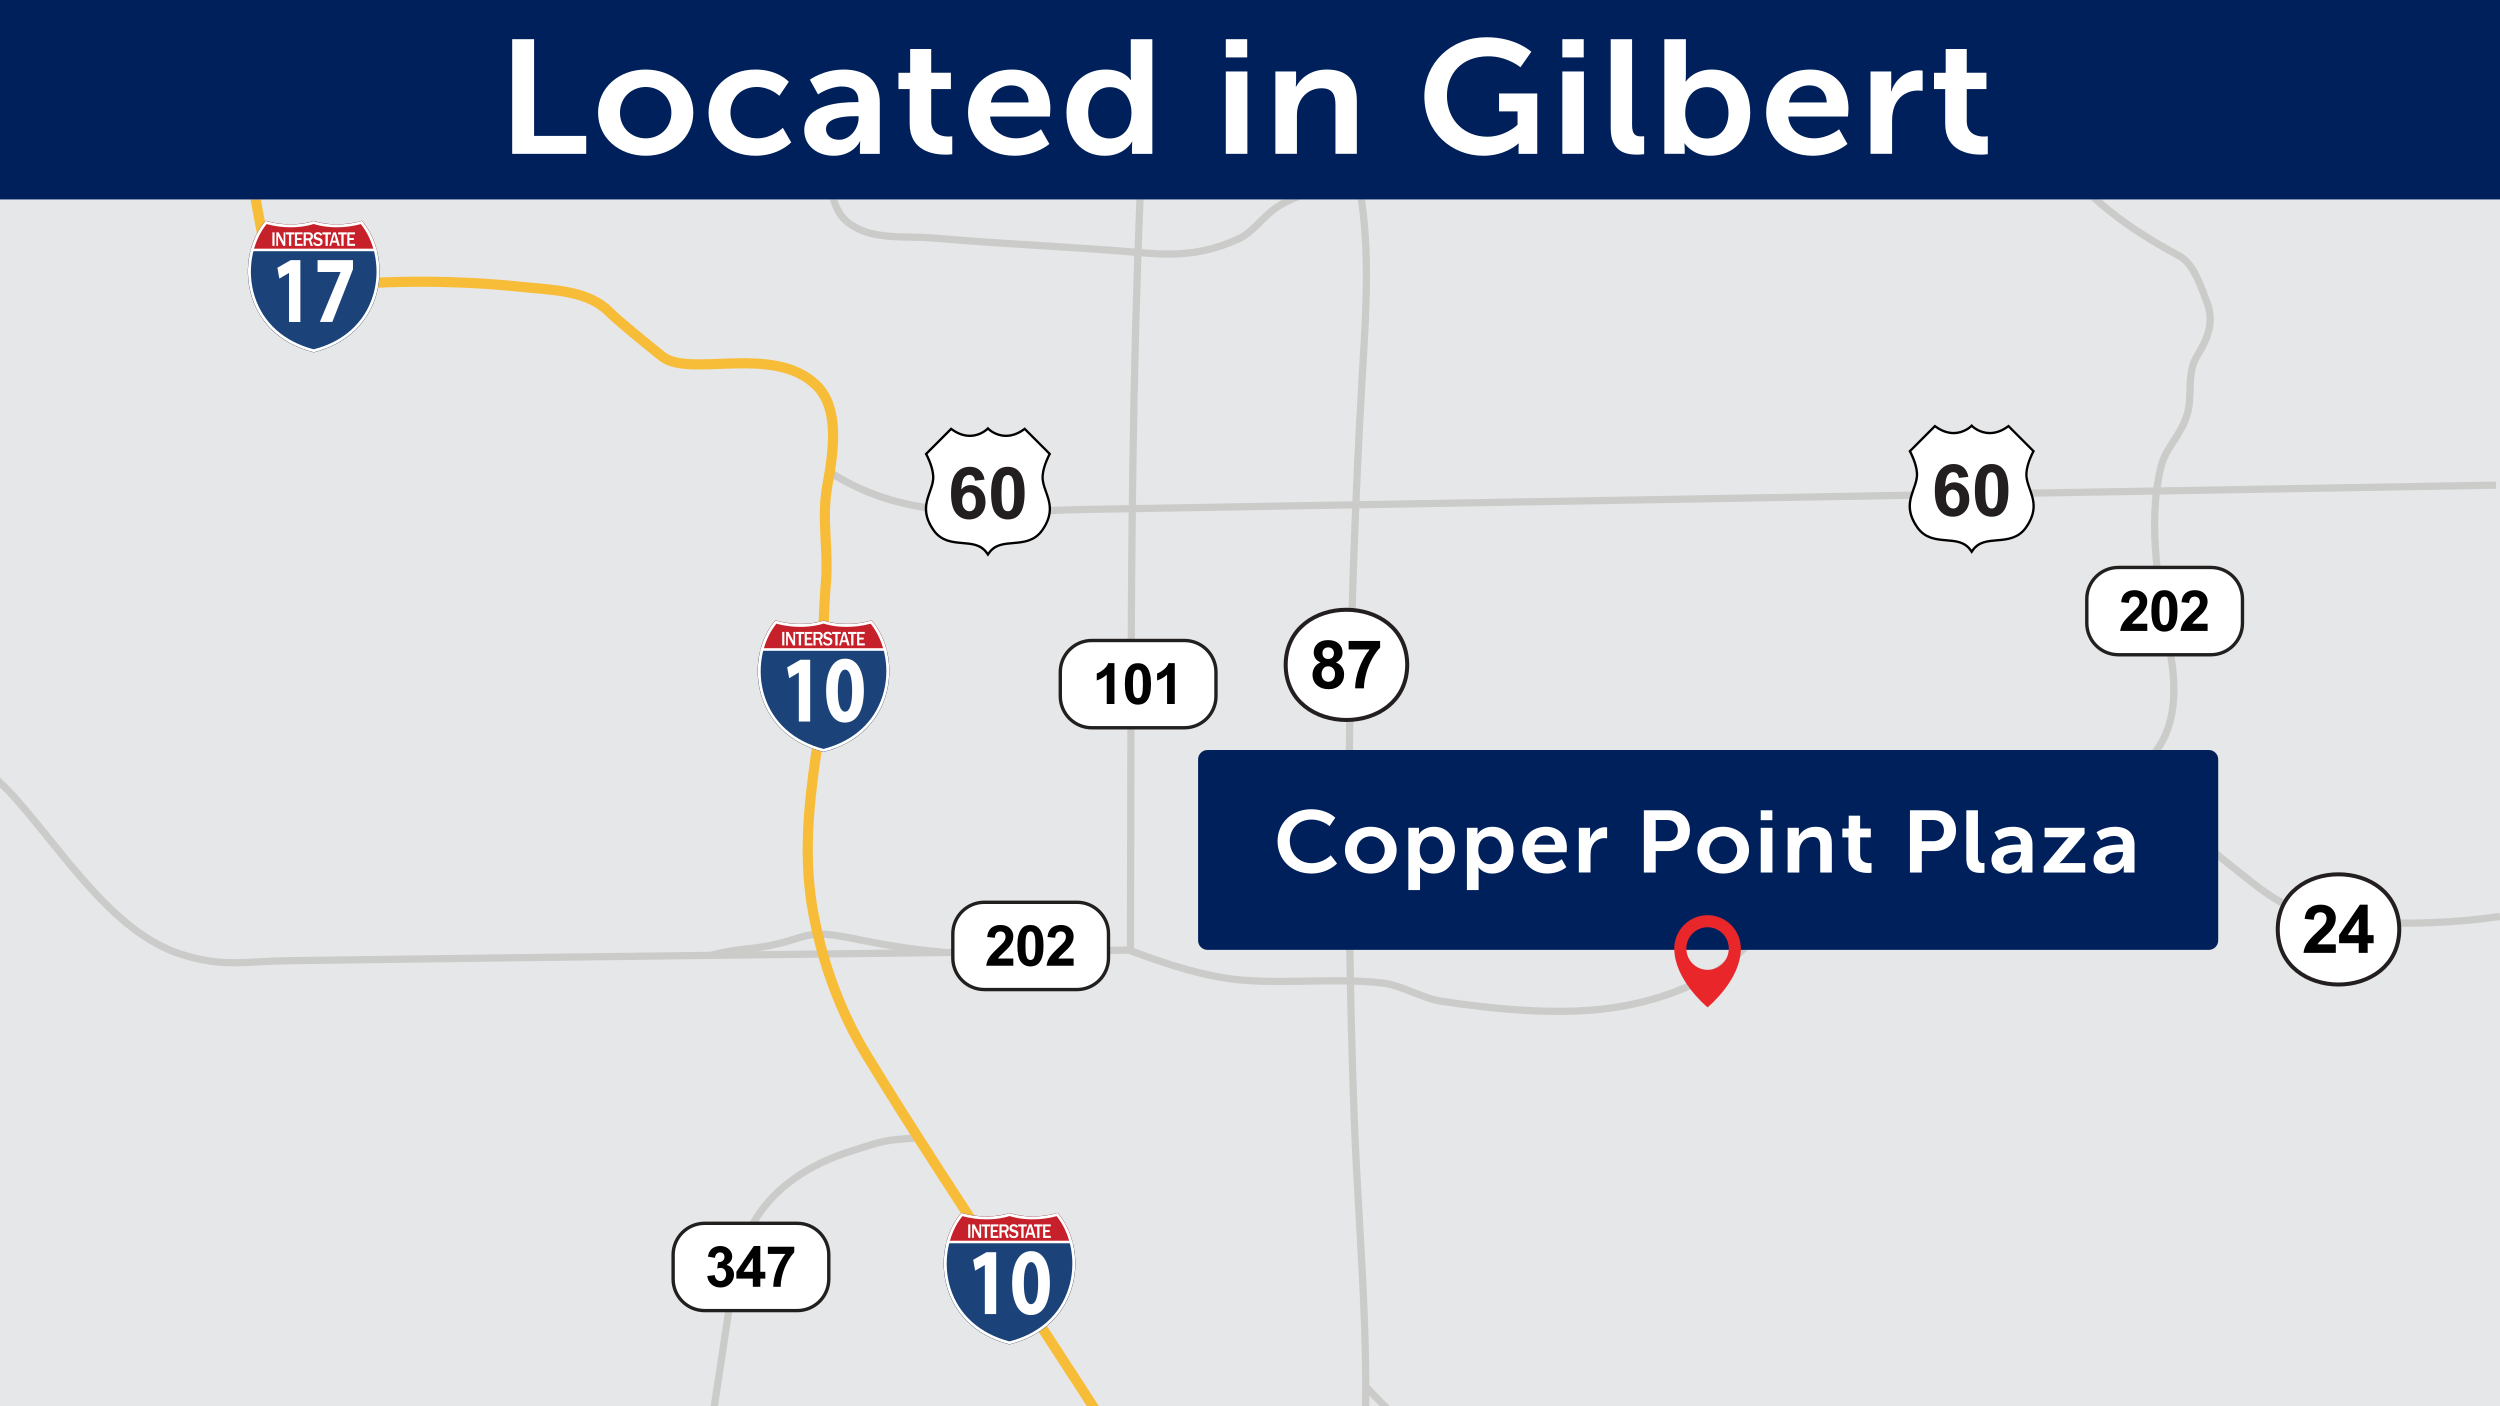 <?xml version="1.0" encoding="utf-8"?>
<!-- Generator: Adobe Illustrator 27.0.0, SVG Export Plug-In . SVG Version: 6.00 Build 0)  -->
<svg version="1.1" id="Layer_1" xmlns="http://www.w3.org/2000/svg" xmlns:xlink="http://www.w3.org/1999/xlink" x="0px" y="0px"
	 viewBox="0 0 1920 1080" style="enable-background:new 0 0 1920 1080;" xml:space="preserve">
<style type="text/css">
	.st0{fill:#E6E7E8;}
	.st1{clip-path:url(#SVGID_00000175295845961972920460000002809646668178305670_);}
	.st2{fill:none;stroke:#CBCBCA;stroke-width:5.573;stroke-miterlimit:10;}
	.st3{fill:none;stroke:#F7BD38;stroke-width:7.802;stroke-miterlimit:10;}
	.st4{clip-path:url(#XMLID_00000159446711460604451910000006817454767061265326_);fill:#C6212A;}
	.st5{clip-path:url(#XMLID_00000159446711460604451910000006817454767061265326_);fill:#1B437A;}
	.st6{clip-path:url(#XMLID_00000159446711460604451910000006817454767061265326_);fill:#FFFFFF;}
	
		.st7{clip-path:url(#XMLID_00000159446711460604451910000006817454767061265326_);fill:none;stroke:#FFFFFF;stroke-width:1.955;stroke-miterlimit:10;}
	.st8{fill:#FFFFFF;}
	.st9{clip-path:url(#XMLID_00000181058107190987144860000015648500544274310056_);fill:#C6212A;}
	.st10{clip-path:url(#XMLID_00000181058107190987144860000015648500544274310056_);fill:#1B437A;}
	.st11{clip-path:url(#XMLID_00000181058107190987144860000015648500544274310056_);fill:#FFFFFF;}
	
		.st12{clip-path:url(#XMLID_00000181058107190987144860000015648500544274310056_);fill:none;stroke:#FFFFFF;stroke-width:1.955;stroke-miterlimit:10;}
	.st13{clip-path:url(#XMLID_00000025410345501131392880000009267627704928186527_);fill:#C6212A;}
	.st14{clip-path:url(#XMLID_00000025410345501131392880000009267627704928186527_);fill:#1B437A;}
	.st15{clip-path:url(#XMLID_00000025410345501131392880000009267627704928186527_);fill:#FFFFFF;}
	
		.st16{clip-path:url(#XMLID_00000025410345501131392880000009267627704928186527_);fill:none;stroke:#FFFFFF;stroke-width:1.955;stroke-miterlimit:10;}
	.st17{clip-path:url(#XMLID_00000158739271810558407320000011244484703032696502_);fill:#C6212A;}
	.st18{clip-path:url(#XMLID_00000158739271810558407320000011244484703032696502_);fill:#1B437A;}
	.st19{clip-path:url(#XMLID_00000158739271810558407320000011244484703032696502_);fill:#FFFFFF;}
	
		.st20{clip-path:url(#XMLID_00000158739271810558407320000011244484703032696502_);fill:none;stroke:#FFFFFF;stroke-width:1.955;stroke-miterlimit:10;}
	.st21{clip-path:url(#XMLID_00000014632941458619408140000005312124576172677254_);fill:#C6212A;}
	.st22{clip-path:url(#XMLID_00000014632941458619408140000005312124576172677254_);fill:#1B437A;}
	.st23{clip-path:url(#XMLID_00000014632941458619408140000005312124576172677254_);fill:#FFFFFF;}
	
		.st24{clip-path:url(#XMLID_00000014632941458619408140000005312124576172677254_);fill:none;stroke:#FFFFFF;stroke-width:1.955;stroke-miterlimit:10;}
	.st25{clip-path:url(#XMLID_00000085240686733168750950000002758360257945991826_);fill:#C6212A;}
	.st26{clip-path:url(#XMLID_00000085240686733168750950000002758360257945991826_);fill:#1B437A;}
	.st27{clip-path:url(#XMLID_00000085240686733168750950000002758360257945991826_);fill:#FFFFFF;}
	
		.st28{clip-path:url(#XMLID_00000085240686733168750950000002758360257945991826_);fill:none;stroke:#FFFFFF;stroke-width:1.955;stroke-miterlimit:10;}
	.st29{fill:#FFFFFF;stroke:#231F20;stroke-width:3.09;stroke-miterlimit:10;}
	.st30{fill:#010101;}
	.st31{fill:#231F20;}
	.st32{fill:#FFFFFF;stroke:#221F1F;stroke-width:2.602;stroke-miterlimit:10;}
	.st33{fill:#00205C;}
	.st34{fill:#E9262A;}
</style>
<g>
</g>
<rect class="st0" width="1920" height="1080"/>
<g>
	<defs>
		<rect id="SVGID_1_" y="153.17" width="1920" height="928.35"/>
	</defs>
	<clipPath id="SVGID_00000054238056194131842190000012864763630036627884_">
		<use xlink:href="#SVGID_1_"  style="overflow:visible;"/>
	</clipPath>
	<g style="clip-path:url(#SVGID_00000054238056194131842190000012864763630036627884_);">
		<path class="st2" d="M723.74,731.32c-23.28-2.12-40.36-4.9-63.49-9.52c-10.58-2.12-22.84-4.94-33.86-4.23
			c-8.2,0.52-17.44,4.28-25.4,6.35c-24.14,6.27-29.83,3.26-53.97,9.52"/>
		<path class="st2" d="M1920,703.84c-35.69,5.14-71.92,6.45-107.89,3.89c-18.11-1.29-36.47-3.64-53.01-11.12
			c-13.66-6.19-25.54-15.63-37.26-24.98c-31.65-25.25-62.91-48.26-73.26-87.4"/>
		<path class="st2" d="M940.82-229.21c-36,22.8-43.9,71.07-47.78,113.51c-26.72,291.69-23.96,551.46-24.86,844.37"/>
		<path class="st2" d="M638.02,363.07c61.6,39.03,125.65,29.39,198.56,28.14c360.14-6.21,720.28-12.42,1080.42-18.62"/>
		<path class="st2" d="M1403.65-223.7c10.89,25.24-1.89,55.55-22.45,73.79s-47.36,27.38-73.02,37.23
			c-79.2,30.41-154.26,71.57-222.46,122.02c-21.73,16.07-44.12,35.15-50.01,61.53c-4.79,21.46,2.33,43.51,6.83,65.03
			c10.3,49.37,6.76,100.44,3.8,150.78c-11.15,189.71-13.28,379.95-6.39,569.86c3.91,107.68,17.06,215.91,1.59,322.54"/>
		<path class="st2" d="M1049.13,1065.17c35.77,37.86,64.85,62.3,110.49,87.4"/>
		<path class="st2" d="M416.33,85.29c16.29-0.27,31.36-0.59,47.62-1.06c55.71-1.61,130.12-15.67,164.02,28.57
			c13.12,17.12,5.86,43.09,22.22,57.14c17.77,15.27,44.1,10.89,67.43,12.93c53.93,4.72,107.21,6.68,161.13,11.4
			c27.29,2.39,49.38,0.23,74.07-11.64c7.47-3.59,16.95-14.84,23.28-20.11c14.27-11.88,31.19-13.06,45.8-24.72
			c28.13-22.45,51.72-50.35,86.47-60.99c10.24-3.14,32.35,3.61,42.33,0c59.79-21.63,86.33-47.92,147.09-66.67
			c11.39-3.51,45.08,5.58,58.2,5.29c17.43-0.38,56.36-6.08,83.6,0c21.81,4.87,31.91,21.49,48.68,23.28
			c30.61,3.27,37.58-11.87,51.85,6.35c11.56,14.77,11.55,35.58,20.11,48.68c28.98,44.35,57.19,72.7,113.23,102.64
			c11.21,5.99,16.57,23.07,21.16,34.92c6.12,15.79,1.44,27.89-7.41,42.33c-8.05,13.14-3.17,30.33-7.41,44.44
			c-5.13,17.08-16.49,25.46-20.11,40.21c-11.32,46.22-0.81,97.39,7.41,144.97c4.38,25.38,4.09,53.67-11.64,74.07
			c-13.67,17.72-37.96,16.99-60.32,17.99c-40.79,1.83-80.56,6.1-121.05,0.8c-28.64-3.75-68.56-6.51-91.65,10.84
			c-28.58,21.48-12.81,65.81-27.51,98.41c-17.89,39.67-67.16,60.11-110.01,67.62c-42.86,7.52-95.64,2.41-138.66-4.13
			c-12.87-1.96-30.71-12.26-43.39-13.76c-41.6-4.91-85.47,2.27-123.81-4.23c-25.07-4.25-49.19-12.7-72.26-21.18
			c-214.39,2.98-430.96,5.15-645.35,8.14c-33.83,0.47-50.15,5.35-82.38-4.94C86.27,716.03,48.1,653.51,11.05,612.27
			c-21.55-23.98-60.41-52.06-70.9-82.54c-8.14-23.65-9.01-33.2-9.52-58.2c-1.26-61.22-5.1-120.5,4.76-180.93
			c6.34-38.88,10.54-78.26,14.29-117.47s7.41-62.43-2.12-95.24"/>
		<path class="st3" d="M-200.28,83.87c203.25-5.89,407.67,4.73,611.32,1.43"/>
		<path class="st2" d="M707.33,873.64c-29.88,2.2-27.4,1.99-55.92,11.17c-28.52,9.18-55.63,26.09-71.19,51.7
			c-12.94,21.29-16.94,46.65-20.68,71.27c-7.86,51.71-15.71,103.42-23.57,155.13"/>
		<path class="st2" d="M1788.89-238.93c-4.47,19.85-28.41,26.99-48.19,31.74c-29.73,7.14-64.84,2.84-91.57,17.36
			c-19.68,10.69-31.35,39.31-50.73,50.76c-46.62,27.55-57.07,40.17-60.38,93.15c-3.08,49.34,6.35,48.68,7.41,95.24"/>
		<path class="st2" d="M-95.69-239.92c36.51,14.04,64.17,43.98,90.45,72.96c67.8,74.76,117.8,124.59,185.6,199.34"/>
		<path class="st3" d="M180.25-239.05c6.79,74.9-5.32,150.23-3.81,225.42c1.39,69.19,14.3,137.57,27.16,205.57
			c1.33,7.03,2.82,14.42,7.48,19.86c8.83,10.32,24.71,9.51,38.23,8.18c50.43-4.95,101.35-4.82,151.75,0.39
			c23.57,2.44,50.5,2.53,67.12,19.42c6.76,6.87,32.69,27.84,40.21,33.86c21.16,16.93,85.59-9.81,118.52,22.22
			c18.41,17.91,13.08,51.98,8.47,77.25c-4.62,25.27,1.06,48.68-1.06,74.07c-3.52,42.19-1.23,88.84-7.37,130.73
			c-6.14,41.88-10.1,82.72-2.15,124.3c7.38,38.6,20.76,75.47,41.27,108.99c71.25,116.43,149.92,228.54,221.16,344.97"/>
		<g>
			<defs>
				<path id="XMLID_00000034795659829869500090000015823711067898870924_" d="M812.3,931.47c-21.26,6.17-36.99,0.1-36.99,0.1
					s-15.72,6.07-36.99-0.1c-24.2,28.14-18.3,87.15,36.99,101.02C830.6,1018.62,836.5,959.61,812.3,931.47"/>
			</defs>
			<clipPath id="XMLID_00000001638231698261285720000010157914327270038672_">
				<use xlink:href="#XMLID_00000034795659829869500090000015823711067898870924_"  style="overflow:visible;"/>
			</clipPath>
			
				<rect x="717.28" y="924.79" style="clip-path:url(#XMLID_00000001638231698261285720000010157914327270038672_);fill:#C6212A;" width="110.47" height="28.85"/>
			
				<rect x="716.93" y="953.64" style="clip-path:url(#XMLID_00000001638231698261285720000010157914327270038672_);fill:#1B437A;" width="111.18" height="91.3"/>
			<path style="clip-path:url(#XMLID_00000001638231698261285720000010157914327270038672_);fill:#FFFFFF;" d="M775.32,933.93
				c2.18,0.72,8.62,2.54,17.77,2.54c6.16,0,12.35-0.83,18.43-2.46c11.53,14.28,15.23,36.35,9.17,55.43
				c-6.48,20.42-22.58,34.88-45.37,40.75c-22.78-5.88-38.88-20.33-45.37-40.75c-6.06-19.09-2.36-41.16,9.17-55.43
				c6.08,1.64,12.28,2.46,18.43,2.46C766.69,936.47,773.14,934.65,775.32,933.93 M812.3,931.47c-7.17,2.08-13.7,2.77-19.22,2.77
				c-10.86,0-17.77-2.67-17.77-2.67s-6.91,2.67-17.77,2.67c-5.52,0-12.05-0.69-19.22-2.77c-24.2,28.14-18.3,87.15,36.99,101.02
				C830.6,1018.62,836.5,959.61,812.3,931.47L812.3,931.47z"/>
			
				<line style="clip-path:url(#XMLID_00000001638231698261285720000010157914327270038672_);fill:none;stroke:#FFFFFF;stroke-width:1.955;stroke-miterlimit:10;" x1="714.53" y1="953.84" x2="831.08" y2="953.84"/>
			
				<use xlink:href="#XMLID_00000034795659829869500090000015823711067898870924_"  style="overflow:visible;fill:none;stroke:#010101;stroke-width:0.089;stroke-miterlimit:10;"/>
		</g>
		<path class="st8" d="M745.23,950.72h-1.65v-10.39h1.65V950.72z"/>
		<path class="st8" d="M753.51,950.72h-1.6l-3.47-6.64c-0.05-0.1-0.14-0.27-0.26-0.49c-0.05-0.1-0.14-0.26-0.25-0.48v7.61h-1.33
			v-10.39h1.82l3.2,6.12c0.03,0.05,0.22,0.42,0.58,1.12v-7.24h1.3V950.72z"/>
		<path class="st8" d="M758.07,950.72h-1.77v-8.78h-2.43v-1.61h6.63v1.61h-2.43V950.72z"/>
		<path class="st8" d="M766.81,950.72h-5.94v-10.39h5.88v1.55h-4.23v2.82h3.4v1.51h-3.4v2.91h4.3V950.72z"/>
		<path class="st8" d="M774.71,950.72h-1.74l-1.42-4.27h-2.32v4.27h-1.65v-10.39h3.97c1.1,0,1.91,0.28,2.43,0.85
			c0.52,0.57,0.78,1.3,0.78,2.2c0,1.33-0.55,2.25-1.65,2.76L774.71,950.72z M769.23,944.95h2.05c0.59,0,1.04-0.14,1.33-0.43
			c0.29-0.28,0.44-0.67,0.44-1.17c0-0.46-0.14-0.83-0.43-1.11c-0.29-0.28-0.69-0.42-1.2-0.42h-2.18V944.95z"/>
		<path class="st8" d="M774.8,948.22l1.6-0.39c0.19,1.03,0.93,1.55,2.21,1.55c0.59,0,1.04-0.13,1.35-0.4
			c0.32-0.26,0.47-0.59,0.47-0.98c0-0.28-0.07-0.55-0.21-0.79c-0.14-0.24-0.45-0.43-0.92-0.57l-1.75-0.52
			c-0.6-0.18-1.04-0.38-1.33-0.61c-0.29-0.23-0.51-0.54-0.69-0.96c-0.17-0.41-0.26-0.85-0.26-1.32c0-0.93,0.3-1.67,0.91-2.23
			c0.61-0.56,1.38-0.84,2.33-0.84c0.79,0,1.49,0.2,2.11,0.59c0.62,0.39,1.01,0.94,1.18,1.66l-1.57,0.44
			c-0.24-0.79-0.8-1.18-1.69-1.18c-0.51,0-0.91,0.12-1.18,0.37c-0.27,0.24-0.41,0.55-0.41,0.93c0,0.59,0.42,1.01,1.27,1.25
			l1.55,0.44c0.94,0.27,1.57,0.67,1.9,1.19c0.32,0.53,0.48,1.1,0.48,1.74c0,1.02-0.34,1.82-1.02,2.41
			c-0.68,0.59-1.55,0.88-2.63,0.88c-0.91,0-1.7-0.22-2.38-0.65C775.47,949.8,775.02,949.13,774.8,948.22z"/>
		<path class="st8" d="M786.14,950.72h-1.77v-8.78h-2.43v-1.61h6.63v1.61h-2.43V950.72z"/>
		<path class="st8" d="M795.4,950.72h-1.76l-0.73-2.47h-3.52l-0.72,2.47h-1.41l3.04-10.39h2.03L795.4,950.72z M792.47,946.75
			l-1.33-4.64l-1.33,4.64H792.47z"/>
		<path class="st8" d="M798.31,950.72h-1.77v-8.78h-2.43v-1.61h6.63v1.61h-2.43V950.72z"/>
		<path class="st8" d="M807.04,950.72h-5.94v-10.39h5.88v1.55h-4.23v2.82h3.4v1.51h-3.4v2.91h4.29V950.72z"/>
		<g>
			<path class="st8" d="M756.35,971.57h-0.12l-7.32,4.29l-1.49-8.33l10.21-5.85h7.43v47.5h-8.71V971.57z"/>
			<path class="st8" d="M806.32,985.22c0,14.64-4.81,24.75-14.63,24.75c-9.96,0-14.35-11.01-14.39-24.45
				c0-13.8,4.69-24.66,14.65-24.66C802.24,960.87,806.32,972.2,806.32,985.22z M786.31,985.48c-0.02,10.93,2.12,16.11,5.56,16.11
				c3.51,0,5.43-5.43,5.43-16.22c0-10.53-1.86-16.06-5.45-16.06C788.54,969.3,786.3,974.42,786.31,985.48z"/>
		</g>
		<g>
			<defs>
				<path id="XMLID_00000139252920673048001400000013662123150480127140_" d="M669.45,476.45c-21.26,6.17-36.99,0.1-36.99,0.1
					s-15.72,6.07-36.99-0.1c-24.2,28.14-18.3,87.15,36.99,101.02C687.75,563.6,693.65,504.59,669.45,476.45"/>
			</defs>
			<clipPath id="XMLID_00000103261440549624365160000011137965502376506017_">
				<use xlink:href="#XMLID_00000139252920673048001400000013662123150480127140_"  style="overflow:visible;"/>
			</clipPath>
			
				<rect x="574.43" y="469.77" style="clip-path:url(#XMLID_00000103261440549624365160000011137965502376506017_);fill:#C6212A;" width="110.47" height="28.85"/>
			
				<rect x="574.07" y="498.62" style="clip-path:url(#XMLID_00000103261440549624365160000011137965502376506017_);fill:#1B437A;" width="111.18" height="91.3"/>
			<path style="clip-path:url(#XMLID_00000103261440549624365160000011137965502376506017_);fill:#FFFFFF;" d="M632.46,478.91
				c2.18,0.72,8.62,2.54,17.77,2.54c6.16,0,12.35-0.83,18.43-2.46c11.53,14.28,15.23,36.35,9.17,55.43
				c-6.48,20.42-22.58,34.88-45.37,40.75c-22.78-5.88-38.88-20.33-45.37-40.75c-6.06-19.09-2.36-41.16,9.17-55.43
				c6.08,1.64,12.28,2.46,18.43,2.46C623.84,481.45,630.28,479.63,632.46,478.91 M669.45,476.45c-7.17,2.08-13.7,2.77-19.22,2.77
				c-10.86,0-17.77-2.67-17.77-2.67s-6.91,2.67-17.77,2.67c-5.52,0-12.05-0.69-19.22-2.77c-24.2,28.14-18.3,87.15,36.99,101.02
				C687.75,563.6,693.65,504.59,669.45,476.45L669.45,476.45z"/>
			
				<line style="clip-path:url(#XMLID_00000103261440549624365160000011137965502376506017_);fill:none;stroke:#FFFFFF;stroke-width:1.955;stroke-miterlimit:10;" x1="571.68" y1="498.82" x2="688.23" y2="498.82"/>
			
				<use xlink:href="#XMLID_00000139252920673048001400000013662123150480127140_"  style="overflow:visible;fill:none;stroke:#010101;stroke-width:0.089;stroke-miterlimit:10;"/>
		</g>
		<path class="st8" d="M602.38,495.7h-1.65v-10.39h1.65V495.7z"/>
		<path class="st8" d="M610.65,495.7h-1.6l-3.47-6.64c-0.05-0.1-0.14-0.27-0.26-0.49c-0.05-0.1-0.14-0.26-0.25-0.48v7.61h-1.33
			v-10.39h1.82l3.2,6.12c0.03,0.05,0.22,0.42,0.58,1.12v-7.24h1.3V495.7z"/>
		<path class="st8" d="M615.21,495.7h-1.77v-8.78h-2.43v-1.61h6.63v1.61h-2.43V495.7z"/>
		<path class="st8" d="M623.95,495.7h-5.94v-10.39h5.88v1.55h-4.23v2.82h3.4v1.51h-3.4v2.91h4.3V495.7z"/>
		<path class="st8" d="M631.85,495.7h-1.74l-1.42-4.27h-2.32v4.27h-1.65v-10.39h3.97c1.1,0,1.91,0.28,2.43,0.85
			c0.52,0.57,0.78,1.3,0.78,2.2c0,1.33-0.55,2.25-1.65,2.76L631.85,495.7z M626.37,489.93h2.05c0.59,0,1.04-0.14,1.33-0.43
			c0.29-0.28,0.44-0.67,0.44-1.17c0-0.46-0.14-0.83-0.43-1.11c-0.29-0.28-0.69-0.42-1.2-0.42h-2.18V489.93z"/>
		<path class="st8" d="M631.94,493.2l1.6-0.39c0.19,1.03,0.93,1.55,2.21,1.55c0.59,0,1.04-0.13,1.35-0.4
			c0.31-0.26,0.47-0.59,0.47-0.98c0-0.28-0.07-0.55-0.21-0.79c-0.14-0.24-0.45-0.43-0.92-0.57l-1.75-0.52
			c-0.6-0.18-1.04-0.38-1.33-0.61c-0.29-0.23-0.51-0.54-0.69-0.96c-0.17-0.41-0.26-0.85-0.26-1.32c0-0.93,0.3-1.67,0.91-2.23
			c0.61-0.56,1.38-0.84,2.33-0.84c0.79,0,1.49,0.2,2.11,0.59c0.62,0.39,1.01,0.94,1.18,1.66l-1.57,0.44
			c-0.24-0.79-0.8-1.18-1.69-1.18c-0.51,0-0.91,0.12-1.18,0.37c-0.27,0.24-0.41,0.55-0.41,0.93c0,0.59,0.42,1.01,1.27,1.25
			l1.55,0.44c0.94,0.27,1.57,0.67,1.9,1.19c0.32,0.53,0.48,1.1,0.48,1.74c0,1.02-0.34,1.82-1.02,2.41s-1.55,0.88-2.63,0.88
			c-0.91,0-1.7-0.22-2.38-0.65C632.62,494.78,632.16,494.11,631.94,493.2z"/>
		<path class="st8" d="M643.29,495.7h-1.77v-8.78h-2.43v-1.61h6.63v1.61h-2.43V495.7z"/>
		<path class="st8" d="M652.55,495.7h-1.76l-0.73-2.47h-3.52l-0.72,2.47h-1.41l3.04-10.39h2.03L652.55,495.7z M649.61,491.73
			l-1.33-4.64l-1.33,4.64H649.61z"/>
		<path class="st8" d="M655.45,495.7h-1.77v-8.78h-2.43v-1.61h6.63v1.61h-2.43V495.7z"/>
		<path class="st8" d="M664.19,495.7h-5.94v-10.39h5.88v1.55h-4.23v2.82h3.4v1.51h-3.4v2.91h4.29V495.7z"/>
		<path class="st8" d="M613.5,516.55h-0.12l-7.32,4.29l-1.49-8.33l10.21-5.85h7.43v47.5h-8.71V516.55z"/>
		<path class="st8" d="M663.46,530.2c0,14.64-4.81,24.75-14.63,24.75c-9.96,0-14.35-11.01-14.39-24.45
			c0-13.8,4.69-24.66,14.65-24.66C659.38,505.84,663.46,517.18,663.46,530.2z M643.45,530.46c-0.02,10.93,2.12,16.11,5.56,16.11
			c3.51,0,5.43-5.43,5.43-16.22c0-10.53-1.86-16.06-5.45-16.06C645.69,514.28,643.44,519.4,643.45,530.46z"/>
		<g>
			<defs>
				<path id="XMLID_00000042016384246588457520000003642863172654501285_" d="M439.82-111.9c-21.26,6.17-36.99,0.1-36.99,0.1
					s-15.72,6.07-36.99-0.1c-24.2,28.14-18.3,87.15,36.99,101.02C458.12-24.75,464.02-83.76,439.82-111.9"/>
			</defs>
			<clipPath id="XMLID_00000067204844805975312990000008433026170799859345_">
				<use xlink:href="#XMLID_00000042016384246588457520000003642863172654501285_"  style="overflow:visible;"/>
			</clipPath>
			
				<rect x="344.8" y="-118.58" style="clip-path:url(#XMLID_00000067204844805975312990000008433026170799859345_);fill:#C6212A;" width="110.47" height="28.85"/>
			
				<rect x="344.45" y="-89.74" style="clip-path:url(#XMLID_00000067204844805975312990000008433026170799859345_);fill:#1B437A;" width="111.18" height="91.3"/>
			<path style="clip-path:url(#XMLID_00000067204844805975312990000008433026170799859345_);fill:#FFFFFF;" d="M402.83-109.44
				c2.18,0.72,8.62,2.54,17.77,2.54c6.16,0,12.35-0.83,18.43-2.47c11.53,14.28,15.23,36.35,9.17,55.43
				c-6.48,20.42-22.58,34.88-45.37,40.75c-22.78-5.88-38.88-20.33-45.37-40.75c-6.06-19.09-2.36-41.16,9.17-55.43
				c6.08,1.64,12.28,2.47,18.43,2.47C394.21-106.91,400.65-108.73,402.83-109.44 M439.82-111.9c-7.17,2.08-13.7,2.77-19.22,2.77
				c-10.86,0-17.77-2.67-17.77-2.67s-6.91,2.67-17.77,2.67c-5.52,0-12.05-0.69-19.22-2.77c-24.2,28.14-18.3,87.15,36.99,101.02
				C458.12-24.75,464.02-83.76,439.82-111.9L439.82-111.9z"/>
			
				<line style="clip-path:url(#XMLID_00000067204844805975312990000008433026170799859345_);fill:none;stroke:#FFFFFF;stroke-width:1.955;stroke-miterlimit:10;" x1="342.05" y1="-89.53" x2="458.6" y2="-89.53"/>
			
				<use xlink:href="#XMLID_00000042016384246588457520000003642863172654501285_"  style="overflow:visible;fill:none;stroke:#010101;stroke-width:0.089;stroke-miterlimit:10;"/>
		</g>
		<path class="st8" d="M372.75-92.65h-1.65v-10.39h1.65V-92.65z"/>
		<path class="st8" d="M381.03-92.65h-1.6l-3.47-6.64c-0.05-0.1-0.14-0.27-0.26-0.49c-0.05-0.1-0.14-0.26-0.25-0.48v7.61h-1.33
			v-10.39h1.82l3.2,6.12c0.03,0.05,0.22,0.42,0.58,1.12v-7.24h1.3V-92.65z"/>
		<path class="st8" d="M385.59-92.65h-1.77v-8.78h-2.43v-1.61h6.63v1.61h-2.43V-92.65z"/>
		<path class="st8" d="M394.32-92.65h-5.94v-10.39h5.88v1.55h-4.23v2.82h3.4v1.51h-3.4v2.91h4.3V-92.65z"/>
		<path class="st8" d="M402.23-92.65h-1.74l-1.42-4.27h-2.32v4.27h-1.65v-10.39h3.97c1.1,0,1.91,0.28,2.43,0.85
			c0.52,0.57,0.78,1.3,0.78,2.2c0,1.33-0.55,2.25-1.65,2.76L402.23-92.65z M396.75-98.42h2.05c0.59,0,1.04-0.14,1.33-0.43
			c0.29-0.28,0.44-0.67,0.44-1.17c0-0.46-0.14-0.83-0.43-1.11c-0.29-0.28-0.69-0.42-1.2-0.42h-2.18V-98.42z"/>
		<path class="st8" d="M402.31-95.16l1.6-0.39c0.19,1.03,0.93,1.55,2.21,1.55c0.59,0,1.04-0.13,1.35-0.4
			c0.31-0.26,0.47-0.59,0.47-0.98c0-0.28-0.07-0.55-0.21-0.79c-0.14-0.24-0.45-0.43-0.92-0.57l-1.75-0.52
			c-0.6-0.18-1.04-0.38-1.33-0.61c-0.29-0.23-0.51-0.54-0.69-0.96c-0.17-0.41-0.26-0.85-0.26-1.32c0-0.93,0.3-1.67,0.91-2.23
			c0.61-0.56,1.38-0.84,2.33-0.84c0.79,0,1.49,0.2,2.11,0.59c0.62,0.39,1.01,0.94,1.18,1.66l-1.57,0.44
			c-0.24-0.79-0.8-1.18-1.69-1.18c-0.51,0-0.91,0.12-1.18,0.37c-0.27,0.24-0.41,0.55-0.41,0.93c0,0.59,0.42,1.01,1.27,1.25
			l1.55,0.44c0.94,0.27,1.57,0.67,1.9,1.19c0.32,0.53,0.48,1.1,0.48,1.74c0,1.02-0.34,1.82-1.02,2.41
			c-0.68,0.59-1.55,0.88-2.63,0.88c-0.91,0-1.7-0.22-2.38-0.65C402.99-93.57,402.54-94.24,402.31-95.16z"/>
		<path class="st8" d="M413.66-92.65h-1.77v-8.78h-2.43v-1.61h6.63v1.61h-2.43V-92.65z"/>
		<path class="st8" d="M422.92-92.65h-1.76l-0.73-2.47h-3.52l-0.72,2.47h-1.41l3.04-10.39h2.03L422.92-92.65z M419.99-96.62
			l-1.33-4.64l-1.33,4.64H419.99z"/>
		<path class="st8" d="M425.83-92.65h-1.77v-8.78h-2.43v-1.61h6.63v1.61h-2.43V-92.65z"/>
		<path class="st8" d="M434.56-92.65h-5.94v-10.39h5.88v1.55h-4.23v2.82h3.4v1.51h-3.4v2.91h4.3V-92.65z"/>
		<g>
			<path class="st8" d="M383.87-71.81h-0.12l-7.32,4.29l-1.49-8.33l10.21-5.85h7.43v47.5h-8.71V-71.81z"/>
			<path class="st8" d="M433.83-58.15c0,14.64-4.81,24.75-14.63,24.75c-9.96,0-14.35-11.01-14.39-24.45
				c0-13.8,4.69-24.66,14.65-24.66C429.76-82.51,433.83-71.17,433.83-58.15z M413.83-57.9c-0.02,10.93,2.12,16.11,5.56,16.11
				c3.51,0,5.43-5.43,5.43-16.22c0-10.53-1.86-16.06-5.45-16.06C416.06-74.07,413.82-68.95,413.83-57.9z"/>
		</g>
		<g>
			<defs>
				<path id="XMLID_00000052070443035584185830000000737654075115101579_" d="M128.71,35.18c-21.26,6.17-36.99,0.1-36.99,0.1
					S76,41.36,54.74,35.18c-24.2,28.14-18.3,87.15,36.99,101.02C147.01,122.34,152.91,63.32,128.71,35.18"/>
			</defs>
			<clipPath id="XMLID_00000008859135253593827660000003878298016320453008_">
				<use xlink:href="#XMLID_00000052070443035584185830000000737654075115101579_"  style="overflow:visible;"/>
			</clipPath>
			
				<rect x="33.69" y="28.5" style="clip-path:url(#XMLID_00000008859135253593827660000003878298016320453008_);fill:#C6212A;" width="110.47" height="28.85"/>
			
				<rect x="33.34" y="57.35" style="clip-path:url(#XMLID_00000008859135253593827660000003878298016320453008_);fill:#1B437A;" width="111.18" height="91.3"/>
			<path style="clip-path:url(#XMLID_00000008859135253593827660000003878298016320453008_);fill:#FFFFFF;" d="M91.73,37.64
				c2.18,0.72,8.62,2.54,17.77,2.54c6.16,0,12.35-0.83,18.43-2.47c11.53,14.28,15.23,36.35,9.17,55.43
				c-6.48,20.42-22.58,34.88-45.37,40.75c-22.78-5.88-38.88-20.33-45.37-40.75C40.3,74.06,44,52,55.53,37.72
				c6.08,1.64,12.28,2.47,18.43,2.47C83.1,40.18,89.55,38.36,91.73,37.64 M128.71,35.18c-7.17,2.08-13.7,2.77-19.22,2.77
				c-10.86,0-17.77-2.67-17.77-2.67s-6.91,2.67-17.77,2.67c-5.52,0-12.05-0.69-19.22-2.77c-24.2,28.14-18.3,87.15,36.99,101.02
				C147.01,122.34,152.91,63.32,128.71,35.18L128.71,35.18z"/>
			
				<line style="clip-path:url(#XMLID_00000008859135253593827660000003878298016320453008_);fill:none;stroke:#FFFFFF;stroke-width:1.955;stroke-miterlimit:10;" x1="30.94" y1="57.55" x2="147.49" y2="57.55"/>
			
				<use xlink:href="#XMLID_00000052070443035584185830000000737654075115101579_"  style="overflow:visible;fill:none;stroke:#010101;stroke-width:0.089;stroke-miterlimit:10;"/>
		</g>
		<path class="st8" d="M61.64,54.44H60V44.05h1.65V54.44z"/>
		<path class="st8" d="M69.92,54.44h-1.6l-3.47-6.64c-0.05-0.1-0.14-0.27-0.26-0.49c-0.05-0.1-0.14-0.26-0.25-0.48v7.61h-1.33V44.05
			h1.82l3.2,6.12c0.03,0.05,0.22,0.42,0.58,1.12v-7.24h1.3V54.44z"/>
		<path class="st8" d="M74.48,54.44h-1.77v-8.78h-2.43v-1.61h6.63v1.61h-2.43V54.44z"/>
		<path class="st8" d="M83.22,54.44h-5.94V44.05h5.88v1.55h-4.23v2.82h3.4v1.51h-3.4v2.91h4.3V54.44z"/>
		<path class="st8" d="M91.12,54.44h-1.74l-1.42-4.27h-2.32v4.27h-1.65V44.05h3.97c1.1,0,1.91,0.28,2.43,0.85
			c0.52,0.57,0.78,1.3,0.78,2.2c0,1.33-0.55,2.25-1.65,2.76L91.12,54.44z M85.64,48.67h2.05c0.59,0,1.04-0.14,1.33-0.43
			c0.29-0.28,0.44-0.67,0.44-1.17c0-0.46-0.14-0.83-0.43-1.11c-0.29-0.28-0.69-0.42-1.2-0.42h-2.18V48.67z"/>
		<path class="st8" d="M91.21,51.93l1.6-0.39c0.19,1.03,0.93,1.55,2.21,1.55c0.59,0,1.04-0.13,1.35-0.4
			c0.31-0.26,0.47-0.59,0.47-0.98c0-0.28-0.07-0.55-0.21-0.79c-0.14-0.24-0.45-0.43-0.92-0.57l-1.75-0.52
			c-0.6-0.18-1.04-0.38-1.33-0.61c-0.29-0.23-0.51-0.54-0.69-0.96c-0.17-0.41-0.26-0.85-0.26-1.32c0-0.93,0.3-1.67,0.91-2.23
			c0.61-0.56,1.38-0.84,2.33-0.84c0.79,0,1.49,0.2,2.11,0.59c0.62,0.39,1.01,0.94,1.18,1.66l-1.57,0.44
			c-0.24-0.79-0.8-1.18-1.69-1.18c-0.51,0-0.91,0.12-1.18,0.37c-0.27,0.24-0.41,0.55-0.41,0.93c0,0.59,0.42,1.01,1.27,1.25
			l1.55,0.44c0.94,0.27,1.57,0.67,1.9,1.19c0.32,0.53,0.48,1.1,0.48,1.74c0,1.02-0.34,1.82-1.02,2.41
			c-0.68,0.59-1.55,0.88-2.63,0.88c-0.91,0-1.7-0.22-2.38-0.65C91.88,53.52,91.43,52.85,91.21,51.93z"/>
		<path class="st8" d="M102.55,54.44h-1.77v-8.78h-2.43v-1.61h6.63v1.61h-2.43V54.44z"/>
		<path class="st8" d="M111.81,54.44h-1.76l-0.73-2.47h-3.52l-0.72,2.47h-1.41l3.04-10.39h2.03L111.81,54.44z M108.88,50.46
			l-1.33-4.64l-1.33,4.64H108.88z"/>
		<path class="st8" d="M114.72,54.44h-1.77v-8.78h-2.43v-1.61h6.63v1.61h-2.43V54.44z"/>
		<path class="st8" d="M123.45,54.44h-5.94V44.05h5.88v1.55h-4.23v2.82h3.4v1.51h-3.4v2.91h4.3V54.44z"/>
		<g>
			<path class="st8" d="M72.77,75.28h-0.12l-7.32,4.29l-1.49-8.33l10.21-5.85h7.43v47.5h-8.71V75.28z"/>
			<path class="st8" d="M122.73,88.94c0,14.64-4.81,24.75-14.63,24.75c-9.96,0-14.35-11.01-14.39-24.45
				c0-13.8,4.69-24.66,14.65-24.66C118.65,64.58,122.73,75.91,122.73,88.94z M102.72,89.19c-0.02,10.93,2.12,16.11,5.56,16.11
				c3.51,0,5.43-5.43,5.43-16.22c0-10.53-1.86-16.06-5.45-16.06C104.95,73.01,102.71,78.14,102.72,89.19z"/>
		</g>
		<g>
			<defs>
				<path id="XMLID_00000096037395445536971600000016147747072215410344_" d="M219.72-179.63c-21.26,6.17-36.99,0.1-36.99,0.1
					s-15.72,6.07-36.99-0.1c-24.2,28.14-18.3,87.15,36.99,101.02C238.02-92.47,243.92-151.49,219.72-179.63"/>
			</defs>
			<clipPath id="XMLID_00000000214126109254149190000007347695677670334129_">
				<use xlink:href="#XMLID_00000096037395445536971600000016147747072215410344_"  style="overflow:visible;"/>
			</clipPath>
			
				<rect x="124.7" y="-186.31" style="clip-path:url(#XMLID_00000000214126109254149190000007347695677670334129_);fill:#C6212A;" width="110.47" height="28.85"/>
			
				<rect x="124.34" y="-157.46" style="clip-path:url(#XMLID_00000000214126109254149190000007347695677670334129_);fill:#1B437A;" width="111.18" height="91.3"/>
			<path style="clip-path:url(#XMLID_00000000214126109254149190000007347695677670334129_);fill:#FFFFFF;" d="M182.73-177.17
				c2.18,0.72,8.62,2.54,17.77,2.54c6.16,0,12.35-0.83,18.43-2.47c11.53,14.28,15.23,36.35,9.17,55.43
				c-6.48,20.42-22.58,34.88-45.37,40.75c-22.78-5.88-38.88-20.33-45.37-40.75c-6.06-19.09-2.36-41.16,9.17-55.43
				c6.08,1.64,12.28,2.47,18.43,2.47C174.11-174.63,180.55-176.45,182.73-177.17 M219.72-179.63c-7.17,2.08-13.7,2.77-19.22,2.77
				c-10.86,0-17.77-2.67-17.77-2.67s-6.91,2.67-17.77,2.67c-5.52,0-12.05-0.69-19.22-2.77c-24.2,28.14-18.3,87.15,36.99,101.02
				C238.02-92.47,243.92-151.49,219.72-179.63L219.72-179.63z"/>
			
				<line style="clip-path:url(#XMLID_00000000214126109254149190000007347695677670334129_);fill:none;stroke:#FFFFFF;stroke-width:1.955;stroke-miterlimit:10;" x1="121.95" y1="-157.26" x2="238.5" y2="-157.26"/>
			
				<use xlink:href="#XMLID_00000096037395445536971600000016147747072215410344_"  style="overflow:visible;fill:none;stroke:#010101;stroke-width:0.089;stroke-miterlimit:10;"/>
		</g>
		<path class="st8" d="M152.65-160.38H151v-10.39h1.65V-160.38z"/>
		<path class="st8" d="M160.92-160.38h-1.6l-3.47-6.64c-0.05-0.1-0.14-0.27-0.26-0.49c-0.05-0.1-0.14-0.26-0.25-0.48v7.61h-1.33
			v-10.39h1.82l3.2,6.12c0.03,0.05,0.22,0.42,0.58,1.12v-7.24h1.3V-160.38z"/>
		<path class="st8" d="M165.48-160.38h-1.77v-8.78h-2.43v-1.61h6.63v1.61h-2.43V-160.38z"/>
		<path class="st8" d="M174.22-160.38h-5.94v-10.39h5.88v1.55h-4.23v2.82h3.4v1.51h-3.4v2.91h4.3V-160.38z"/>
		<path class="st8" d="M182.12-160.38h-1.74l-1.42-4.27h-2.32v4.27h-1.65v-10.39h3.97c1.1,0,1.91,0.28,2.43,0.85
			c0.52,0.57,0.78,1.3,0.78,2.2c0,1.33-0.55,2.25-1.65,2.76L182.12-160.38z M176.64-166.15h2.05c0.59,0,1.04-0.14,1.33-0.43
			c0.29-0.28,0.44-0.67,0.44-1.17c0-0.46-0.14-0.83-0.43-1.11c-0.29-0.28-0.69-0.42-1.2-0.42h-2.18V-166.15z"/>
		<path class="st8" d="M182.21-162.88l1.6-0.39c0.19,1.03,0.93,1.55,2.21,1.55c0.59,0,1.04-0.13,1.35-0.4
			c0.31-0.26,0.47-0.59,0.47-0.98c0-0.28-0.07-0.55-0.21-0.79c-0.14-0.24-0.45-0.43-0.92-0.57l-1.75-0.52
			c-0.6-0.18-1.04-0.38-1.33-0.61c-0.29-0.23-0.51-0.54-0.69-0.96c-0.17-0.41-0.26-0.85-0.26-1.32c0-0.93,0.3-1.67,0.91-2.23
			c0.61-0.56,1.38-0.84,2.33-0.84c0.79,0,1.49,0.2,2.11,0.59c0.62,0.39,1.01,0.94,1.18,1.66l-1.57,0.44
			c-0.24-0.79-0.8-1.18-1.69-1.18c-0.51,0-0.91,0.12-1.18,0.37c-0.27,0.24-0.41,0.55-0.41,0.93c0,0.59,0.42,1.01,1.27,1.25
			l1.55,0.44c0.94,0.27,1.57,0.67,1.9,1.19c0.32,0.53,0.48,1.1,0.48,1.74c0,1.02-0.34,1.82-1.02,2.41s-1.55,0.88-2.63,0.88
			c-0.91,0-1.7-0.22-2.38-0.65C182.89-161.29,182.43-161.97,182.21-162.88z"/>
		<path class="st8" d="M193.56-160.38h-1.77v-8.78h-2.43v-1.61h6.63v1.61h-2.43V-160.38z"/>
		<path class="st8" d="M202.82-160.38h-1.76l-0.73-2.47h-3.52l-0.72,2.47h-1.41l3.04-10.39h2.03L202.82-160.38z M199.88-164.35
			l-1.33-4.64l-1.33,4.64H199.88z"/>
		<path class="st8" d="M205.72-160.38h-1.77v-8.78h-2.43v-1.61h6.63v1.61h-2.43V-160.38z"/>
		<path class="st8" d="M214.46-160.38h-5.94v-10.39h5.88v1.55h-4.23v2.82h3.4v1.51h-3.4v2.91h4.3V-160.38z"/>
		<g>
			<path class="st8" d="M163.77-139.53h-0.12l-7.32,4.29l-1.49-8.33l10.21-5.85h7.43v47.5h-8.71V-139.53z"/>
			<path class="st8" d="M212.88-149.43v6.99l-15.87,40.51h-9.55l15.86-38.2v-0.15h-17.65v-9.15H212.88z"/>
		</g>
		<g>
			<defs>
				<path id="XMLID_00000097497170594420747880000011159443722948659345_" d="M277.92,169.57c-21.26,6.17-36.99,0.1-36.99,0.1
					s-15.72,6.07-36.99-0.1c-24.2,28.14-18.3,87.15,36.99,101.02C296.22,256.73,302.12,197.71,277.92,169.57"/>
			</defs>
			<clipPath id="XMLID_00000010271728326744219380000009906317936331483582_">
				<use xlink:href="#XMLID_00000097497170594420747880000011159443722948659345_"  style="overflow:visible;"/>
			</clipPath>
			
				<rect x="182.9" y="162.89" style="clip-path:url(#XMLID_00000010271728326744219380000009906317936331483582_);fill:#C6212A;" width="110.47" height="28.85"/>
			
				<rect x="182.54" y="191.74" style="clip-path:url(#XMLID_00000010271728326744219380000009906317936331483582_);fill:#1B437A;" width="111.18" height="91.3"/>
			<path style="clip-path:url(#XMLID_00000010271728326744219380000009906317936331483582_);fill:#FFFFFF;" d="M240.93,172.03
				c2.18,0.72,8.62,2.54,17.77,2.54c6.16,0,12.35-0.83,18.43-2.47c11.53,14.28,15.23,36.35,9.17,55.43
				c-6.48,20.42-22.58,34.88-45.37,40.75c-22.78-5.88-38.88-20.33-45.37-40.75c-6.06-19.09-2.36-41.16,9.17-55.43
				c6.08,1.64,12.28,2.47,18.43,2.47C232.31,174.57,238.75,172.75,240.93,172.03 M277.92,169.57c-7.17,2.08-13.7,2.77-19.22,2.77
				c-10.86,0-17.77-2.67-17.77-2.67s-6.91,2.67-17.77,2.67c-5.52,0-12.05-0.69-19.22-2.77c-24.2,28.14-18.3,87.15,36.99,101.02
				C296.22,256.73,302.12,197.71,277.92,169.57L277.92,169.57z"/>
			
				<line style="clip-path:url(#XMLID_00000010271728326744219380000009906317936331483582_);fill:none;stroke:#FFFFFF;stroke-width:1.955;stroke-miterlimit:10;" x1="180.15" y1="191.94" x2="296.7" y2="191.94"/>
			
				<use xlink:href="#XMLID_00000097497170594420747880000011159443722948659345_"  style="overflow:visible;fill:none;stroke:#010101;stroke-width:0.089;stroke-miterlimit:10;"/>
		</g>
		<path class="st8" d="M210.85,188.83h-1.65v-10.39h1.65V188.83z"/>
		<path class="st8" d="M219.12,188.83h-1.6l-3.47-6.64c-0.05-0.1-0.14-0.27-0.26-0.49c-0.05-0.1-0.14-0.26-0.25-0.48v7.61h-1.33
			v-10.39h1.82l3.2,6.12c0.03,0.05,0.22,0.42,0.58,1.12v-7.24h1.3V188.83z"/>
		<path class="st8" d="M223.68,188.83h-1.77v-8.78h-2.43v-1.61h6.63v1.61h-2.43V188.83z"/>
		<path class="st8" d="M232.42,188.83h-5.94v-10.39h5.88v1.55h-4.23v2.82h3.4v1.51h-3.4v2.91h4.3V188.83z"/>
		<path class="st8" d="M240.32,188.83h-1.74l-1.42-4.27h-2.32v4.27h-1.65v-10.39h3.97c1.1,0,1.91,0.28,2.43,0.85
			c0.52,0.57,0.78,1.3,0.78,2.2c0,1.33-0.55,2.25-1.65,2.76L240.32,188.83z M234.84,183.06h2.05c0.59,0,1.04-0.14,1.33-0.43
			c0.29-0.28,0.44-0.67,0.44-1.17c0-0.46-0.14-0.83-0.43-1.11c-0.29-0.28-0.69-0.42-1.2-0.42h-2.18V183.06z"/>
		<path class="st8" d="M240.41,186.32l1.6-0.39c0.19,1.03,0.93,1.55,2.21,1.55c0.59,0,1.04-0.13,1.35-0.4
			c0.31-0.26,0.47-0.59,0.47-0.98c0-0.28-0.07-0.55-0.21-0.79c-0.14-0.24-0.45-0.43-0.92-0.57l-1.75-0.52
			c-0.6-0.18-1.04-0.38-1.33-0.61c-0.29-0.23-0.51-0.54-0.69-0.96c-0.17-0.41-0.26-0.85-0.26-1.32c0-0.93,0.3-1.67,0.91-2.23
			c0.61-0.56,1.38-0.84,2.33-0.84c0.79,0,1.49,0.2,2.11,0.59c0.62,0.39,1.01,0.94,1.18,1.66l-1.57,0.44
			c-0.24-0.79-0.8-1.18-1.69-1.18c-0.51,0-0.91,0.12-1.18,0.37c-0.27,0.24-0.41,0.55-0.41,0.93c0,0.59,0.42,1.01,1.27,1.25
			l1.55,0.44c0.94,0.27,1.57,0.67,1.9,1.19c0.32,0.53,0.48,1.1,0.48,1.74c0,1.02-0.34,1.82-1.02,2.41
			c-0.68,0.59-1.55,0.88-2.63,0.88c-0.91,0-1.7-0.22-2.38-0.65C241.09,187.91,240.63,187.24,240.41,186.32z"/>
		<path class="st8" d="M251.76,188.83h-1.77v-8.78h-2.43v-1.61h6.63v1.61h-2.43V188.83z"/>
		<path class="st8" d="M261.02,188.83h-1.76l-0.73-2.47h-3.52l-0.72,2.47h-1.41l3.04-10.39h2.03L261.02,188.83z M258.08,184.85
			l-1.33-4.64l-1.33,4.64H258.08z"/>
		<path class="st8" d="M263.92,188.83h-1.77v-8.78h-2.43v-1.61h6.63v1.61h-2.43V188.83z"/>
		<path class="st8" d="M272.66,188.83h-5.94v-10.39h5.88v1.55h-4.23v2.82h3.4v1.51h-3.4v2.91h4.3V188.83z"/>
		<g>
			<path class="st8" d="M221.97,209.67h-0.12l-7.32,4.29l-1.49-8.33l10.21-5.85h7.43v47.5h-8.71V209.67z"/>
			<path class="st8" d="M271.09,199.77v6.99l-15.87,40.51h-9.55l15.86-38.2v-0.15h-17.65v-9.16H271.09z"/>
		</g>
		<path class="st29" d="M1842.64,713.79c-0.22,56.44-93.12,56.43-93.34,0C1749.53,657.36,1842.43,657.36,1842.64,713.79z"/>
		<g>
			<path class="st30" d="M1793.9,725.24v6.57h-24.8c0.27-2.48,1.07-4.84,2.42-7.06c1.34-2.22,3.99-5.17,7.96-8.85
				c3.19-2.97,5.14-4.98,5.86-6.04c0.97-1.46,1.46-2.9,1.46-4.33c0-1.58-0.42-2.79-1.27-3.64c-0.85-0.85-2.02-1.27-3.51-1.27
				c-1.48,0-2.65,0.45-3.52,1.33c-0.87,0.89-1.38,2.37-1.51,4.43l-7.05-0.7c0.42-3.89,1.74-6.68,3.95-8.38
				c2.21-1.69,4.98-2.54,8.31-2.54c3.64,0,6.5,0.98,8.58,2.94c2.08,1.96,3.12,4.4,3.12,7.32c0,1.66-0.3,3.24-0.89,4.74
				c-0.6,1.5-1.54,3.07-2.83,4.72c-0.86,1.09-2.4,2.66-4.63,4.71s-3.65,3.41-4.24,4.08c-0.6,0.67-1.08,1.33-1.45,1.96H1793.9z"/>
			<path class="st30" d="M1811.52,731.8v-7.42h-15.1v-6.19l16.01-23.43h5.94v23.4h4.58v6.21h-4.58v7.42H1811.52z M1811.52,718.17
				v-12.61l-8.48,12.61H1811.52z"/>
		</g>
		<path class="st29" d="M1080.74,510.62c-0.22,56.44-93.12,56.43-93.34,0C987.63,454.19,1080.53,454.19,1080.74,510.62z"/>
		<path class="st30" d="M1014.18,508.73c-1.83-0.77-3.16-1.83-3.99-3.18c-0.83-1.35-1.25-2.83-1.25-4.44c0-2.75,0.96-5.02,2.88-6.82
			c1.92-1.79,4.65-2.69,8.19-2.69c3.51,0,6.23,0.9,8.17,2.69c1.94,1.8,2.91,4.07,2.91,6.82c0,1.71-0.44,3.23-1.33,4.57
			c-0.89,1.33-2.14,2.35-3.75,3.06c2.05,0.82,3.6,2.02,4.67,3.6c1.07,1.58,1.6,3.4,1.6,5.46c0,3.41-1.09,6.17-3.26,8.3
			c-2.17,2.13-5.06,3.2-8.67,3.2c-3.36,0-6.15-0.88-8.38-2.64c-2.64-2.08-3.95-4.93-3.95-8.56c0-2,0.5-3.83,1.49-5.5
			C1010.49,510.92,1012.05,509.63,1014.18,508.73z M1014.98,517.41c0,1.95,0.5,3.46,1.5,4.55c1,1.09,2.24,1.64,3.74,1.64
			c1.46,0,2.67-0.52,3.62-1.57c0.96-1.05,1.44-2.56,1.44-4.54c0-1.73-0.49-3.12-1.46-4.17c-0.97-1.05-2.21-1.57-3.7-1.57
			c-1.73,0-3.02,0.6-3.86,1.79C1015.41,514.73,1014.98,516.02,1014.98,517.41z M1015.64,501.61c0,1.41,0.4,2.51,1.2,3.3
			c0.8,0.79,1.86,1.18,3.18,1.18c1.34,0,2.42-0.4,3.22-1.2c0.81-0.8,1.21-1.9,1.21-3.31c0-1.33-0.4-2.39-1.2-3.18
			c-0.8-0.8-1.85-1.2-3.16-1.2c-1.36,0-2.44,0.4-3.25,1.21C1016.04,499.21,1015.64,500.28,1015.64,501.61z"/>
		<path class="st30" d="M1035.75,498.81v-6.57h24.19v5.13c-2,1.96-4.03,4.78-6.09,8.46c-2.06,3.67-3.64,7.58-4.72,11.71
			c-1.08,4.14-1.62,7.83-1.6,11.09h-6.82c0.12-5.1,1.17-10.3,3.16-15.6c1.99-5.3,4.64-10.04,7.97-14.22H1035.75z"/>
		<path class="st29" d="M1360.11-113.71c-0.22,56.44-93.12,56.43-93.34,0C1266.99-170.15,1359.89-170.14,1360.11-113.71z"/>
		<g>
			<path class="st30" d="M1293.54-115.6c-1.83-0.77-3.16-1.83-3.99-3.18c-0.83-1.35-1.25-2.83-1.25-4.44c0-2.75,0.96-5.02,2.88-6.82
				s4.65-2.69,8.19-2.69c3.51,0,6.23,0.9,8.17,2.69s2.91,4.07,2.91,6.82c0,1.71-0.45,3.23-1.33,4.57c-0.89,1.33-2.14,2.35-3.75,3.06
				c2.05,0.82,3.6,2.02,4.67,3.6c1.06,1.58,1.6,3.4,1.6,5.46c0,3.41-1.09,6.17-3.26,8.3c-2.17,2.13-5.06,3.2-8.67,3.2
				c-3.36,0-6.15-0.88-8.38-2.64c-2.63-2.08-3.95-4.93-3.95-8.56c0-2,0.49-3.83,1.49-5.5
				C1289.85-113.41,1291.41-114.7,1293.54-115.6z M1294.34-106.92c0,1.95,0.5,3.46,1.5,4.55c1,1.09,2.24,1.64,3.74,1.64
				c1.46,0,2.67-0.52,3.63-1.57c0.96-1.05,1.43-2.56,1.43-4.54c0-1.73-0.49-3.12-1.46-4.16c-0.97-1.05-2.21-1.57-3.7-1.57
				c-1.73,0-3.02,0.6-3.86,1.79C1294.77-109.61,1294.34-108.31,1294.34-106.92z M1295-122.73c0,1.41,0.4,2.51,1.2,3.3
				c0.8,0.79,1.86,1.18,3.18,1.18c1.34,0,2.42-0.4,3.22-1.2c0.81-0.8,1.21-1.9,1.21-3.31c0-1.32-0.4-2.39-1.2-3.18
				c-0.8-0.8-1.85-1.2-3.16-1.2c-1.36,0-2.44,0.4-3.25,1.21C1295.4-125.12,1295-124.05,1295-122.73z"/>
			<path class="st30" d="M1315.11-125.52v-6.57h24.19v5.13c-2,1.96-4.03,4.78-6.09,8.46c-2.06,3.67-3.64,7.58-4.72,11.71
				c-1.08,4.14-1.61,7.83-1.6,11.08h-6.82c0.12-5.1,1.17-10.3,3.16-15.6c1.99-5.3,4.64-10.04,7.97-14.22H1315.11z"/>
		</g>
		<path class="st8" d="M1513.52,422.67c-4.47-6.54-11.36-7.12-18.65-7.73c-8.07-0.68-16.41-1.38-22.39-9.94
			c-8.81-12.62-5.63-21.55-2.83-29.43c1.48-4.17,2.89-8.11,2.58-12.38c-0.56-7.67-5.07-16-5.12-16.08l-0.32-0.59l19.22-19.26
			l0.62,0.45c4.54,3.25,9.16,4.9,13.75,4.9c0,0,0,0,0,0c7.97,0,13.2-5.04,13.25-5.09l0.63-0.62l0.63,0.62
			c0.05,0.05,5.29,5.09,13.26,5.09c4.59,0,9.21-1.65,13.75-4.9l0.62-0.45l19.22,19.26l-0.32,0.59c-0.05,0.08-4.56,8.41-5.12,16.08
			c-0.31,4.27,1.09,8.21,2.58,12.38c2.8,7.88,5.98,16.81-2.83,29.43c-5.97,8.55-14.32,9.26-22.39,9.94
			c-7.29,0.61-14.18,1.19-18.65,7.73l-0.75,1.09L1513.52,422.67z"/>
		<path class="st30" d="M1514.26,328.16c0,0,5.43,5.35,13.89,5.35c4.13,0,8.98-1.27,14.28-5.07l18.2,18.24c0,0-4.65,8.48-5.23,16.45
			c-0.93,12.88,12.97,22.65-0.09,41.36c-11.14,15.95-31.34,3.48-41.04,17.67c-9.7-14.19-29.9-1.72-41.04-17.67
			c-13.06-18.71,0.84-28.48-0.09-41.36c-0.58-7.97-5.23-16.45-5.23-16.45l18.2-18.24c5.29,3.79,10.15,5.07,14.28,5.07
			C1508.84,333.51,1514.26,328.16,1514.26,328.16 M1514.26,325.64l-1.26,1.23l0,0c-0.05,0.05-5.05,4.83-12.62,4.83
			c-4.39,0-8.84-1.59-13.22-4.73l-1.25-0.89l-1.08,1.09l-18.2,18.24l-0.96,0.96l0.65,1.19c0.04,0.08,4.47,8.24,5.01,15.71
			c0.3,4.08-1.08,7.93-2.53,12.01c-2.88,8.09-6.14,17.25,2.94,30.25c6.22,8.9,15.16,9.65,23.05,10.32
			c7.38,0.62,13.75,1.16,17.98,7.34l1.49,2.18l1.49-2.18c4.23-6.18,10.6-6.72,17.98-7.34c7.89-0.66,16.84-1.42,23.05-10.32
			c9.08-13,5.82-22.17,2.94-30.25c-1.45-4.08-2.82-7.94-2.53-12.01c0.54-7.49,4.96-15.63,5.01-15.71l0.65-1.19l-0.96-0.96
			l-18.2-18.24l-1.08-1.09l-1.25,0.89c-4.38,3.14-8.83,4.73-13.22,4.73c-7.57,0-12.57-4.78-12.62-4.83L1514.26,325.64
			L1514.26,325.64z"/>
		<g>
			<path class="st31" d="M1511.69,366.23l-7.35,0.81c-0.18-1.51-0.65-2.63-1.41-3.35c-0.76-0.72-1.74-1.08-2.95-1.08
				c-1.6,0-2.96,0.72-4.07,2.16c-1.11,1.44-1.81,4.44-2.1,9c1.89-2.23,4.24-3.35,7.06-3.35c3.17,0,5.89,1.21,8.15,3.62
				c2.26,2.42,3.39,5.53,3.39,9.35c0,4.06-1.19,7.31-3.57,9.76c-2.38,2.45-5.43,3.68-9.16,3.68c-4,0-7.29-1.55-9.87-4.66
				c-2.58-3.11-3.87-8.2-3.87-15.29c0-7.26,1.34-12.5,4.03-15.71c2.69-3.21,6.17-4.81,10.46-4.81c3.01,0,5.5,0.84,7.47,2.53
				C1509.89,360.58,1511.14,363.02,1511.69,366.23z M1494.47,382.8c0,2.47,0.57,4.38,1.7,5.72c1.14,1.34,2.43,2.01,3.89,2.01
				c1.41,0,2.58-0.55,3.51-1.65c0.94-1.1,1.41-2.9,1.41-5.41c0-2.58-0.51-4.46-1.51-5.66c-1.01-1.2-2.27-1.8-3.78-1.8
				c-1.46,0-2.7,0.57-3.7,1.72C1494.97,378.88,1494.47,380.57,1494.47,382.8z"/>
			<path class="st31" d="M1529.58,356.36c3.84,0,6.84,1.37,9,4.11c2.58,3.24,3.87,8.62,3.87,16.14c0,7.5-1.3,12.89-3.89,16.17
				c-2.15,2.7-5.14,4.06-8.98,4.06c-3.86,0-6.96-1.48-9.33-4.45c-2.36-2.96-3.54-8.25-3.54-15.86c0-7.46,1.3-12.83,3.89-16.11
				C1522.75,357.72,1525.74,356.36,1529.58,356.36z M1529.58,362.66c-0.92,0-1.74,0.29-2.46,0.88c-0.72,0.59-1.28,1.64-1.68,3.15
				c-0.52,1.96-0.78,5.27-0.78,9.92c0,4.65,0.23,7.84,0.7,9.58c0.47,1.74,1.06,2.9,1.77,3.47c0.71,0.58,1.53,0.87,2.45,0.87
				c0.92,0,1.74-0.29,2.46-0.88c0.72-0.59,1.28-1.64,1.68-3.15c0.52-1.95,0.78-5.24,0.78-9.89c0-4.65-0.23-7.84-0.7-9.58
				c-0.47-1.74-1.06-2.9-1.77-3.49C1531.32,362.96,1530.5,362.66,1529.58,362.66z"/>
		</g>
		<path class="st8" d="M757.97,424.79c-4.47-6.54-11.36-7.12-18.65-7.73c-8.07-0.68-16.41-1.38-22.39-9.94
			c-8.81-12.62-5.63-21.55-2.83-29.43c1.48-4.17,2.89-8.11,2.58-12.38c-0.56-7.67-5.07-16-5.12-16.08l-0.33-0.59l19.22-19.26
			l0.62,0.45c4.54,3.25,9.16,4.9,13.75,4.9c7.97,0,13.2-5.04,13.26-5.09l0.63-0.62l0.63,0.62c0.05,0.05,5.29,5.09,13.26,5.09
			c4.59,0,9.21-1.65,13.75-4.9l0.62-0.45l19.22,19.26l-0.33,0.59c-0.05,0.08-4.56,8.41-5.12,16.08c-0.31,4.27,1.09,8.21,2.58,12.38
			c2.8,7.88,5.98,16.82-2.83,29.43c-5.97,8.55-14.32,9.26-22.39,9.94c-7.29,0.61-14.18,1.19-18.65,7.73l-0.75,1.09L757.97,424.79z"
			/>
		<path class="st30" d="M758.72,330.28c0,0,5.43,5.35,13.89,5.35c4.13,0,8.98-1.27,14.28-5.07l18.2,18.24c0,0-4.65,8.48-5.23,16.45
			c-0.93,12.88,12.97,22.65-0.09,41.36c-11.14,15.95-31.34,3.48-41.04,17.67c-9.7-14.19-29.9-1.72-41.04-17.67
			c-13.06-18.71,0.84-28.48-0.09-41.36c-0.58-7.97-5.23-16.45-5.23-16.45l18.2-18.24c5.29,3.79,10.15,5.07,14.28,5.07
			C753.29,335.63,758.72,330.28,758.72,330.28 M758.72,327.74l-1.27,1.25c-0.11,0.11-5.1,4.83-12.62,4.83
			c-4.39,0-8.84-1.59-13.22-4.73l-1.25-0.89l-1.08,1.09l-18.2,18.24l-0.96,0.96l0.65,1.19c0.04,0.08,4.47,8.24,5.01,15.71
			c0.3,4.08-1.08,7.93-2.53,12.01c-2.88,8.09-6.14,17.25,2.94,30.25c6.22,8.9,15.16,9.65,23.05,10.32
			c7.38,0.62,13.75,1.16,17.98,7.34l1.49,2.18l1.49-2.18c4.23-6.18,10.6-6.72,17.98-7.34c7.89-0.66,16.84-1.42,23.05-10.32
			c9.08-13,5.82-22.17,2.94-30.25c-1.45-4.08-2.82-7.94-2.53-12.01c0.54-7.47,4.96-15.63,5.01-15.71l0.65-1.19l-0.96-0.96
			l-18.2-18.24l-1.08-1.09l-1.25,0.89c-4.38,3.14-8.83,4.73-13.22,4.73c-7.63,0-12.57-4.78-12.62-4.83L758.72,327.74L758.72,327.74z
			"/>
		<path class="st31" d="M756.14,368.35l-7.35,0.81c-0.18-1.51-0.65-2.63-1.41-3.35c-0.76-0.72-1.74-1.08-2.95-1.08
			c-1.6,0-2.96,0.72-4.07,2.16c-1.11,1.44-1.81,4.44-2.09,9c1.89-2.23,4.24-3.35,7.06-3.35c3.17,0,5.89,1.21,8.15,3.62
			c2.26,2.42,3.39,5.53,3.39,9.35c0,4.06-1.19,7.31-3.57,9.76c-2.38,2.45-5.43,3.68-9.16,3.68c-4,0-7.29-1.55-9.87-4.66
			c-2.58-3.11-3.87-8.2-3.87-15.29c0-7.26,1.34-12.5,4.03-15.71c2.69-3.21,6.17-4.81,10.46-4.81c3.01,0,5.5,0.84,7.47,2.53
			C754.34,362.69,755.6,365.14,756.14,368.35z M738.92,384.92c0,2.47,0.57,4.37,1.7,5.72c1.14,1.34,2.43,2.01,3.89,2.01
			c1.41,0,2.58-0.55,3.51-1.65c0.94-1.1,1.41-2.9,1.41-5.41c0-2.58-0.5-4.46-1.51-5.66c-1.01-1.2-2.27-1.8-3.78-1.8
			c-1.46,0-2.69,0.57-3.7,1.72C739.42,380.99,738.92,382.68,738.92,384.92z"/>
		<path class="st31" d="M774.03,358.48c3.84,0,6.84,1.37,9,4.11c2.58,3.24,3.87,8.62,3.87,16.14c0,7.5-1.3,12.89-3.89,16.17
			c-2.14,2.7-5.14,4.05-8.98,4.05c-3.86,0-6.97-1.48-9.33-4.45c-2.36-2.96-3.54-8.25-3.54-15.86c0-7.46,1.3-12.83,3.89-16.11
			C767.2,359.83,770.2,358.48,774.03,358.48z M774.03,364.78c-0.92,0-1.74,0.29-2.46,0.88c-0.72,0.59-1.28,1.64-1.68,3.15
			c-0.52,1.96-0.78,5.27-0.78,9.92s0.23,7.84,0.7,9.58c0.47,1.74,1.06,2.9,1.77,3.47c0.71,0.58,1.53,0.86,2.45,0.86
			c0.92,0,1.74-0.29,2.46-0.88c0.72-0.59,1.28-1.64,1.68-3.15c0.52-1.95,0.78-5.24,0.78-9.89s-0.23-7.84-0.7-9.58
			c-0.47-1.74-1.06-2.9-1.77-3.49C775.77,365.07,774.95,364.78,774.03,364.78z"/>
		<path class="st8" d="M34.17-68.33c-4.47-6.54-11.36-7.12-18.65-7.73c-8.07-0.68-16.41-1.38-22.39-9.94
			c-8.81-12.62-5.63-21.55-2.83-29.43c1.48-4.17,2.89-8.11,2.58-12.38c-0.56-7.67-5.07-16-5.12-16.08l-0.33-0.59l19.22-19.26
			l0.62,0.45c4.54,3.25,9.16,4.9,13.75,4.9c0,0,0,0,0,0c8,0,13.2-5.04,13.25-5.09l0.63-0.62l0.64,0.62
			c0.05,0.05,5.29,5.09,13.26,5.09c4.59,0,9.21-1.65,13.75-4.9l0.62-0.45l19.22,19.26l-0.33,0.59c-0.05,0.08-4.56,8.41-5.12,16.08
			c-0.31,4.27,1.09,8.21,2.58,12.38c2.8,7.88,5.98,16.82-2.83,29.43c-5.97,8.55-14.32,9.26-22.39,9.94
			c-7.29,0.61-14.18,1.19-18.65,7.73l-0.75,1.09L34.17-68.33z"/>
		<path class="st30" d="M34.92-162.84c0,0,5.43,5.35,13.89,5.35c4.13,0,8.98-1.27,14.28-5.07l18.2,18.24c0,0-4.65,8.48-5.23,16.45
			c-0.93,12.88,12.97,22.65-0.09,41.36c-11.14,15.95-31.34,3.48-41.04,17.67c-9.7-14.19-29.9-1.72-41.04-17.67
			c-13.06-18.71,0.84-28.48-0.09-41.36c-0.58-7.97-5.23-16.45-5.23-16.45l18.2-18.24c5.29,3.79,10.15,5.07,14.28,5.07
			C29.49-157.49,34.92-162.84,34.92-162.84 M34.91-165.36l-1.26,1.23l0,0c-0.05,0.05-5.05,4.83-12.62,4.83
			c-4.39,0-8.84-1.59-13.22-4.73l-1.25-0.89l-1.08,1.09l-18.2,18.24l-0.96,0.96l0.65,1.19c0.04,0.08,4.47,8.24,5.01,15.71
			c0.3,4.08-1.08,7.93-2.53,12.01c-2.88,8.09-6.14,17.25,2.94,30.25c6.22,8.9,15.16,9.65,23.05,10.32
			c7.38,0.62,13.75,1.16,17.98,7.34l1.49,2.18l1.49-2.18c4.23-6.18,10.6-6.72,17.98-7.34c7.89-0.66,16.84-1.42,23.05-10.32
			c9.08-13,5.82-22.17,2.94-30.25c-1.45-4.08-2.82-7.94-2.53-12.01c0.54-7.47,4.96-15.63,5.01-15.71l0.65-1.19l-0.96-0.96
			l-18.2-18.24l-1.08-1.09l-1.25,0.89c-4.38,3.14-8.83,4.73-13.22,4.73c-7.57,0-12.58-4.78-12.62-4.83L34.91-165.36L34.91-165.36z"
			/>
		<g>
			<path class="st31" d="M32.34-124.77l-7.35,0.81c-0.18-1.51-0.65-2.63-1.41-3.35c-0.76-0.72-1.74-1.08-2.95-1.08
				c-1.6,0-2.96,0.72-4.07,2.16c-1.11,1.44-1.81,4.44-2.1,9c1.89-2.23,4.24-3.35,7.06-3.35c3.17,0,5.89,1.21,8.15,3.62
				c2.26,2.42,3.39,5.53,3.39,9.35c0,4.06-1.19,7.31-3.57,9.76c-2.38,2.45-5.43,3.68-9.16,3.68c-4,0-7.29-1.55-9.87-4.66
				c-2.58-3.11-3.87-8.2-3.87-15.29c0-7.26,1.34-12.5,4.03-15.71c2.68-3.21,6.17-4.81,10.46-4.81c3.01,0,5.5,0.84,7.47,2.53
				C30.54-130.42,31.8-127.98,32.34-124.77z M15.12-108.2c0,2.47,0.57,4.38,1.7,5.72c1.14,1.34,2.43,2.01,3.89,2.01
				c1.41,0,2.58-0.55,3.51-1.65c0.94-1.1,1.41-2.9,1.41-5.41c0-2.58-0.5-4.46-1.51-5.66c-1.01-1.2-2.27-1.8-3.78-1.8
				c-1.46,0-2.69,0.57-3.7,1.72C15.62-112.12,15.12-110.43,15.12-108.2z"/>
			<path class="st31" d="M50.23-134.63c3.84,0,6.84,1.37,9,4.11c2.58,3.24,3.87,8.62,3.87,16.14c0,7.5-1.3,12.89-3.89,16.17
				c-2.14,2.7-5.14,4.06-8.97,4.06c-3.86,0-6.97-1.48-9.33-4.45c-2.36-2.96-3.54-8.25-3.54-15.86c0-7.46,1.3-12.83,3.89-16.11
				C43.4-133.28,46.39-134.63,50.23-134.63z M50.23-128.34c-0.92,0-1.74,0.29-2.46,0.88c-0.72,0.59-1.28,1.64-1.68,3.15
				c-0.52,1.96-0.78,5.27-0.78,9.92c0,4.65,0.23,7.84,0.7,9.58c0.47,1.74,1.06,2.9,1.77,3.47c0.71,0.58,1.53,0.87,2.45,0.87
				c0.92,0,1.74-0.29,2.46-0.88c0.72-0.59,1.28-1.64,1.68-3.15c0.52-1.95,0.78-5.24,0.78-9.89c0-4.65-0.23-7.84-0.7-9.58
				c-0.47-1.74-1.06-2.9-1.77-3.49C51.97-128.04,51.15-128.34,50.23-128.34z"/>
		</g>
		<path class="st32" d="M612.3,1006.54h-71.13c-13.37,0-24.21-10.84-24.21-24.21v-18.61c0-13.37,10.84-24.21,24.21-24.21h71.13
			c13.37,0,24.21,10.84,24.21,24.21v18.61C636.5,995.7,625.67,1006.54,612.3,1006.54z"/>
		<g>
			<path class="st30" d="M543.17,979.98l5.74-0.7c0.18,1.48,0.67,2.61,1.48,3.39c0.8,0.78,1.77,1.17,2.91,1.17
				c1.22,0,2.25-0.47,3.09-1.4c0.84-0.94,1.26-2.2,1.26-3.79c0-1.5-0.4-2.7-1.2-3.58c-0.8-0.88-1.78-1.32-2.93-1.32
				c-0.76,0-1.67,0.15-2.72,0.45l0.65-4.88c1.6,0.04,2.83-0.31,3.67-1.05c0.84-0.75,1.27-1.74,1.27-2.97c0-1.05-0.31-1.89-0.93-2.51
				c-0.62-0.63-1.44-0.94-2.47-0.94c-1.01,0-1.88,0.35-2.59,1.06c-0.72,0.71-1.15,1.75-1.31,3.11l-5.46-0.94
				c0.38-1.89,0.95-3.4,1.72-4.52s1.84-2.02,3.21-2.66c1.37-0.65,2.91-0.97,4.61-0.97c2.91,0,5.25,0.94,7,2.81
				c1.45,1.53,2.17,3.26,2.17,5.19c0,2.74-1.48,4.93-4.45,6.56c1.77,0.38,3.19,1.24,4.25,2.58c1.06,1.33,1.59,2.95,1.59,4.83
				c0,2.74-0.99,5.07-2.97,7c-1.98,1.93-4.45,2.9-7.41,2.9c-2.8,0-5.12-0.81-6.96-2.44C544.54,984.74,543.47,982.61,543.17,979.98z"
				/>
			<path class="st30" d="M578.18,988.27v-6.28h-12.66v-5.24l13.42-19.82h4.98v19.8h3.84v5.26h-3.84v6.28H578.18z M578.18,976.73
				v-10.66l-7.11,10.66H578.18z"/>
			<path class="st30" d="M589.72,963.04v-5.56h20.27v4.34c-1.67,1.66-3.38,4.05-5.11,7.15c-1.73,3.11-3.05,6.41-3.96,9.91
				c-0.91,3.5-1.35,6.63-1.34,9.38h-5.72c0.1-4.31,0.98-8.71,2.65-13.2c1.67-4.48,3.89-8.49,6.68-12.03H589.72z"/>
		</g>
		<path class="st32" d="M827.11,759.98h-71.13c-13.37,0-24.21-10.84-24.21-24.21v-18.61c0-13.37,10.84-24.21,24.21-24.21h71.13
			c13.37,0,24.21,10.84,24.21,24.21v18.61C851.32,749.14,840.48,759.98,827.11,759.98z"/>
		<g>
			<path class="st30" d="M778.22,736.15v5.56h-20.78c0.22-2.1,0.9-4.09,2.03-5.97c1.12-1.88,3.35-4.38,6.67-7.48
				c2.67-2.51,4.31-4.22,4.92-5.11c0.82-1.24,1.22-2.46,1.22-3.66c0-1.33-0.36-2.36-1.07-3.08c-0.71-0.72-1.69-1.07-2.94-1.07
				c-1.24,0-2.22,0.38-2.95,1.13c-0.73,0.75-1.15,2-1.27,3.75l-5.91-0.6c0.35-3.29,1.46-5.66,3.31-7.09
				c1.86-1.43,4.18-2.15,6.96-2.15c3.05,0,5.45,0.83,7.19,2.49c1.74,1.66,2.62,3.73,2.62,6.2c0,1.4-0.25,2.74-0.75,4.01
				c-0.5,1.27-1.29,2.6-2.37,3.99c-0.72,0.92-2.01,2.25-3.88,3.98c-1.87,1.73-3.06,2.88-3.56,3.45c-0.5,0.57-0.9,1.12-1.21,1.66
				H778.22z"/>
			<path class="st30" d="M791.38,710.37c3,0,5.34,1.08,7.03,3.24c2.01,2.55,3.02,6.79,3.02,12.71c0,5.9-1.01,10.15-3.04,12.73
				c-1.67,2.13-4.01,3.19-7,3.19c-3.01,0-5.44-1.17-7.28-3.5s-2.76-6.5-2.76-12.49c0-5.88,1.01-10.11,3.04-12.69
				C786.05,711.43,788.39,710.37,791.38,710.37z M791.38,715.33c-0.72,0-1.36,0.23-1.92,0.69c-0.56,0.46-1,1.29-1.31,2.48
				c-0.41,1.55-0.61,4.15-0.61,7.81s0.18,6.18,0.55,7.55c0.37,1.37,0.83,2.28,1.38,2.74c0.56,0.45,1.19,0.68,1.91,0.68
				c0.72,0,1.36-0.23,1.92-0.69c0.56-0.46,1-1.29,1.31-2.48c0.41-1.53,0.61-4.13,0.61-7.79s-0.18-6.18-0.55-7.55
				c-0.37-1.37-0.83-2.28-1.38-2.75C792.74,715.56,792.1,715.33,791.38,715.33z"/>
			<path class="st30" d="M824.55,736.15v5.56h-20.78c0.22-2.1,0.9-4.09,2.03-5.97c1.13-1.88,3.35-4.38,6.67-7.48
				c2.67-2.51,4.31-4.22,4.92-5.11c0.82-1.24,1.22-2.46,1.22-3.66c0-1.33-0.36-2.36-1.07-3.08c-0.71-0.72-1.69-1.07-2.94-1.07
				c-1.24,0-2.22,0.38-2.95,1.13c-0.73,0.75-1.15,2-1.27,3.75l-5.91-0.6c0.35-3.29,1.46-5.66,3.31-7.09
				c1.86-1.43,4.18-2.15,6.96-2.15c3.05,0,5.45,0.83,7.19,2.49c1.74,1.66,2.62,3.73,2.62,6.2c0,1.4-0.25,2.74-0.75,4.01
				c-0.5,1.27-1.29,2.6-2.37,3.99c-0.72,0.92-2.01,2.25-3.88,3.98c-1.87,1.73-3.06,2.88-3.56,3.45c-0.5,0.57-0.9,1.12-1.21,1.66
				H824.55z"/>
		</g>
		<path class="st32" d="M1698,502.84h-71.13c-13.37,0-24.21-10.84-24.21-24.21v-18.61c0-13.37,10.84-24.21,24.21-24.21H1698
			c13.37,0,24.21,10.84,24.21,24.21v18.61C1722.21,492,1711.37,502.84,1698,502.84z"/>
		<g>
			<path class="st30" d="M1649.11,479.01v5.56h-20.78c0.22-2.1,0.9-4.09,2.03-5.97c1.12-1.88,3.35-4.37,6.67-7.48
				c2.67-2.51,4.31-4.22,4.92-5.11c0.82-1.23,1.22-2.45,1.22-3.66c0-1.33-0.36-2.36-1.07-3.08s-1.69-1.07-2.94-1.07
				c-1.24,0-2.22,0.38-2.95,1.13s-1.15,2-1.27,3.75l-5.91-0.6c0.35-3.29,1.46-5.66,3.31-7.09c1.86-1.43,4.18-2.15,6.96-2.15
				c3.05,0,5.45,0.83,7.19,2.49c1.74,1.66,2.62,3.73,2.62,6.19c0,1.4-0.25,2.74-0.75,4.01c-0.5,1.27-1.29,2.6-2.37,3.99
				c-0.72,0.92-2.01,2.25-3.88,3.98c-1.87,1.73-3.06,2.88-3.56,3.45c-0.5,0.57-0.9,1.12-1.21,1.66H1649.11z"/>
			<path class="st30" d="M1662.27,453.23c3,0,5.34,1.08,7.03,3.24c2.01,2.55,3.02,6.79,3.02,12.71c0,5.9-1.01,10.15-3.04,12.73
				c-1.67,2.13-4.01,3.19-7,3.19c-3.01,0-5.44-1.17-7.28-3.5c-1.84-2.33-2.76-6.5-2.76-12.49c0-5.88,1.01-10.1,3.04-12.69
				C1656.94,454.29,1659.28,453.23,1662.27,453.23z M1662.27,458.19c-0.72,0-1.36,0.23-1.92,0.69c-0.56,0.46-1,1.29-1.31,2.48
				c-0.41,1.55-0.61,4.15-0.61,7.81c0,3.66,0.18,6.18,0.55,7.55c0.37,1.37,0.83,2.28,1.38,2.74c0.56,0.45,1.19,0.68,1.91,0.68
				c0.72,0,1.36-0.23,1.92-0.69c0.56-0.46,1-1.29,1.31-2.48c0.41-1.53,0.61-4.13,0.61-7.79c0-3.66-0.18-6.18-0.55-7.55
				c-0.37-1.37-0.83-2.29-1.38-2.75C1663.63,458.42,1662.99,458.19,1662.27,458.19z"/>
			<path class="st30" d="M1695.44,479.01v5.56h-20.78c0.22-2.1,0.9-4.09,2.03-5.97c1.12-1.88,3.35-4.37,6.67-7.48
				c2.67-2.51,4.31-4.22,4.92-5.11c0.82-1.23,1.22-2.45,1.22-3.66c0-1.33-0.36-2.36-1.07-3.08s-1.69-1.07-2.94-1.07
				c-1.24,0-2.22,0.38-2.95,1.13s-1.15,2-1.27,3.75l-5.91-0.6c0.35-3.29,1.46-5.66,3.31-7.09c1.86-1.43,4.18-2.15,6.96-2.15
				c3.05,0,5.45,0.83,7.19,2.49c1.74,1.66,2.62,3.73,2.62,6.19c0,1.4-0.25,2.74-0.75,4.01c-0.5,1.27-1.29,2.6-2.37,3.99
				c-0.72,0.92-2.01,2.25-3.88,3.98c-1.87,1.73-3.06,2.88-3.56,3.45c-0.5,0.57-0.9,1.12-1.21,1.66H1695.44z"/>
		</g>
		<g>
			<path class="st32" d="M586.9,122.95h-71.13c-13.37,0-24.21-10.84-24.21-24.21V80.14c0-13.37,10.84-24.21,24.21-24.21h71.13
				c13.37,0,24.21,10.84,24.21,24.21v18.61C611.11,112.11,600.27,122.95,586.9,122.95z"/>
			<g>
				<path class="st30" d="M538.01,99.12v5.56h-20.78c0.22-2.1,0.9-4.09,2.03-5.97c1.12-1.88,3.35-4.38,6.67-7.48
					c2.67-2.51,4.31-4.22,4.92-5.11c0.82-1.24,1.22-2.46,1.22-3.66c0-1.33-0.36-2.36-1.07-3.08c-0.71-0.72-1.69-1.07-2.94-1.07
					c-1.24,0-2.22,0.38-2.95,1.13c-0.73,0.75-1.15,2-1.27,3.75l-5.91-0.6c0.35-3.29,1.46-5.66,3.31-7.09
					c1.86-1.43,4.18-2.15,6.96-2.15c3.05,0,5.45,0.83,7.19,2.49c1.74,1.66,2.62,3.73,2.62,6.2c0,1.4-0.25,2.74-0.75,4.01
					c-0.5,1.27-1.29,2.6-2.37,3.99c-0.72,0.92-2.01,2.25-3.88,3.98c-1.87,1.73-3.06,2.88-3.56,3.45c-0.5,0.57-0.9,1.12-1.21,1.66
					H538.01z"/>
				<path class="st30" d="M551.18,73.34c3,0,5.34,1.08,7.03,3.24c2.01,2.55,3.02,6.79,3.02,12.71c0,5.9-1.01,10.15-3.04,12.73
					c-1.67,2.13-4.01,3.19-7,3.19c-3.01,0-5.44-1.17-7.28-3.5c-1.84-2.33-2.76-6.5-2.76-12.49c0-5.88,1.01-10.11,3.04-12.69
					C545.85,74.4,548.18,73.34,551.18,73.34z M551.18,78.3c-0.72,0-1.36,0.23-1.92,0.69c-0.56,0.46-1,1.29-1.31,2.48
					c-0.41,1.55-0.61,4.15-0.61,7.81c0,3.66,0.18,6.18,0.55,7.55c0.37,1.37,0.83,2.28,1.38,2.74c0.56,0.45,1.19,0.68,1.91,0.68
					c0.72,0,1.36-0.23,1.92-0.69c0.56-0.46,1-1.29,1.31-2.48c0.41-1.53,0.61-4.13,0.61-7.79c0-3.66-0.18-6.18-0.55-7.55
					c-0.37-1.37-0.83-2.28-1.38-2.75C552.53,78.53,551.89,78.3,551.18,78.3z"/>
				<path class="st30" d="M584.34,99.12v5.56h-20.78c0.22-2.1,0.9-4.09,2.03-5.97c1.13-1.88,3.35-4.38,6.67-7.48
					c2.67-2.51,4.31-4.22,4.92-5.11c0.82-1.24,1.22-2.46,1.22-3.66c0-1.33-0.36-2.36-1.07-3.08c-0.71-0.72-1.69-1.07-2.94-1.07
					c-1.24,0-2.22,0.38-2.95,1.13c-0.73,0.75-1.15,2-1.27,3.75l-5.91-0.6c0.35-3.29,1.46-5.66,3.31-7.09
					c1.86-1.43,4.18-2.15,6.96-2.15c3.05,0,5.45,0.83,7.19,2.49c1.74,1.66,2.62,3.73,2.62,6.2c0,1.4-0.25,2.74-0.75,4.01
					c-0.5,1.27-1.29,2.6-2.37,3.99c-0.72,0.92-2.01,2.25-3.88,3.98c-1.87,1.73-3.06,2.88-3.56,3.45c-0.5,0.57-0.9,1.12-1.21,1.66
					H584.34z"/>
			</g>
		</g>
		<path class="st32" d="M935.05-82.34h-71.13c-13.37,0-24.21-10.84-24.21-24.21v-18.61c0-13.37,10.84-24.21,24.21-24.21h71.13
			c13.37,0,24.21,10.84,24.21,24.21v18.61C959.25-93.17,948.41-82.34,935.05-82.34z"/>
		<g>
			<path class="st30" d="M881.3-100.61h-5.93v-22.55c-2.17,2.04-4.72,3.56-7.66,4.53v-5.43c1.55-0.51,3.23-1.48,5.04-2.91
				c1.81-1.43,3.06-3.09,3.73-4.99h4.81V-100.61z"/>
			<path class="st30" d="M899.32-131.95c3,0,5.34,1.08,7.03,3.24c2.01,2.55,3.02,6.79,3.02,12.71c0,5.9-1.01,10.15-3.04,12.73
				c-1.67,2.13-4.01,3.19-7,3.19c-3.01,0-5.44-1.17-7.28-3.5c-1.84-2.33-2.76-6.5-2.76-12.49c0-5.88,1.01-10.11,3.04-12.69
				C893.99-130.88,896.32-131.95,899.32-131.95z M899.32-126.99c-0.72,0-1.36,0.23-1.92,0.69c-0.56,0.46-1,1.29-1.31,2.48
				c-0.41,1.55-0.61,4.15-0.61,7.81c0,3.66,0.18,6.18,0.55,7.55c0.36,1.37,0.83,2.28,1.38,2.74c0.56,0.45,1.19,0.68,1.91,0.68
				c0.72,0,1.36-0.23,1.92-0.69c0.56-0.46,1-1.29,1.31-2.48c0.41-1.53,0.61-4.13,0.61-7.79c0-3.66-0.18-6.18-0.55-7.55
				c-0.37-1.37-0.83-2.28-1.38-2.75C900.67-126.76,900.04-126.99,899.32-126.99z"/>
			<path class="st30" d="M927.63-100.61h-5.93v-22.55c-2.17,2.04-4.72,3.56-7.66,4.53v-5.43c1.55-0.51,3.23-1.48,5.04-2.91
				c1.81-1.43,3.06-3.09,3.73-4.99h4.81V-100.61z"/>
		</g>
		<path class="st32" d="M909.65,558.93h-71.13c-13.37,0-24.21-10.84-24.21-24.21v-18.61c0-13.37,10.84-24.21,24.21-24.21h71.13
			c13.37,0,24.21,10.84,24.21,24.21v18.61C933.85,548.09,923.02,558.93,909.65,558.93z"/>
		<g>
			<path class="st30" d="M855.91,540.65h-5.93v-22.55c-2.17,2.04-4.72,3.56-7.66,4.53v-5.43c1.55-0.51,3.23-1.48,5.04-2.91
				c1.81-1.43,3.06-3.09,3.73-4.99h4.81V540.65z"/>
			<path class="st30" d="M873.92,509.31c3,0,5.34,1.08,7.03,3.24c2.01,2.55,3.02,6.79,3.02,12.71c0,5.9-1.01,10.15-3.04,12.73
				c-1.67,2.13-4.01,3.19-7,3.19c-3.01,0-5.44-1.17-7.28-3.5c-1.84-2.33-2.76-6.5-2.76-12.49c0-5.88,1.01-10.1,3.04-12.69
				C868.59,510.38,870.93,509.31,873.92,509.31z M873.92,514.27c-0.72,0-1.36,0.23-1.92,0.69c-0.56,0.46-1,1.29-1.31,2.48
				c-0.41,1.55-0.61,4.15-0.61,7.81c0,3.66,0.18,6.18,0.55,7.55c0.36,1.37,0.83,2.28,1.38,2.74c0.56,0.45,1.19,0.68,1.91,0.68
				c0.72,0,1.36-0.23,1.92-0.69c0.56-0.46,1-1.29,1.31-2.48c0.41-1.53,0.61-4.13,0.61-7.79c0-3.66-0.18-6.18-0.55-7.55
				c-0.37-1.37-0.83-2.29-1.38-2.75C875.28,514.5,874.64,514.27,873.92,514.27z"/>
			<path class="st30" d="M902.24,540.65h-5.93v-22.55c-2.17,2.04-4.72,3.56-7.66,4.53v-5.43c1.55-0.51,3.23-1.48,5.04-2.91
				c1.81-1.43,3.06-3.09,3.73-4.99h4.81V540.65z"/>
		</g>
		<path class="st33" d="M1696.37,729.5H927.34c-3.96,0-7.2-3.24-7.2-7.2V583.21c0-3.96,3.24-7.2,7.2-7.2h769.04
			c3.96,0,7.2,3.24,7.2,7.2V722.3C1703.57,726.26,1700.33,729.5,1696.37,729.5z"/>
		<path class="st34" d="M1336.98,728.48c0-14.12-11.41-25.56-25.51-25.63v0c-0.02,0-0.04,0-0.06,0c-0.02,0-0.04,0-0.06,0v0
			c-14.1,0.07-25.51,11.52-25.51,25.63c0,23.35,23.58,43.5,25.51,45.11v0.11c0,0,0.02-0.02,0.06-0.05c0.04,0.03,0.06,0.05,0.06,0.05
			v-0.11C1313.4,771.99,1336.98,751.84,1336.98,728.48z M1295.12,728.48c0-9.01,7.29-16.32,16.3-16.36
			c9.01,0.03,16.3,7.34,16.3,16.36s-7.29,16.32-16.3,16.36C1302.41,744.81,1295.12,737.5,1295.12,728.48z"/>
		<path class="st8" d="M1006.97,621.49c12.24,0,18.53,6.53,18.53,6.53l-4.39,6.46c0,0-5.73-5.05-13.72-5.05
			c-10.61,0-16.83,7.54-16.83,16.42c0,9.09,6.44,17.09,16.91,17.09c8.7,0,14.57-6.06,14.57-6.06l4.81,6.26c0,0-6.93,7.74-19.73,7.74
			c-15.35,0-25.96-10.84-25.96-24.9C981.15,632.13,992.18,621.49,1006.97,621.49z"/>
		<path class="st8" d="M1052.73,634.95c11.03,0,19.88,7.47,19.88,17.97c0,10.57-8.84,17.97-19.8,17.97
			c-11.03,0-19.88-7.4-19.88-17.97C1032.93,642.43,1041.77,634.95,1052.73,634.95z M1052.8,663.63c5.8,0,10.68-4.31,10.68-10.7
			c0-6.33-4.88-10.7-10.68-10.7c-5.87,0-10.75,4.38-10.75,10.7C1042.05,659.32,1046.93,663.63,1052.8,663.63z"/>
		<path class="st8" d="M1081.6,635.76h8.2v2.49c0,1.28-0.14,2.36-0.14,2.36h0.14c0,0,3.11-5.65,11.6-5.65
			c9.76,0,15.99,7.34,15.99,17.97c0,10.9-7,17.97-16.48,17.97c-7.14,0-10.33-4.71-10.33-4.71h-0.14c0,0,0.14,1.21,0.14,2.96v14.4
			h-8.98V635.76z M1099.28,663.69c4.95,0,9.05-3.84,9.05-10.64c0-6.53-3.68-10.77-8.98-10.77c-4.67,0-9.05,3.23-9.05,10.84
			C1090.3,658.44,1093.34,663.69,1099.28,663.69z"/>
		<path class="st8" d="M1126.59,635.76h8.2v2.49c0,1.28-0.14,2.36-0.14,2.36h0.14c0,0,3.11-5.65,11.6-5.65
			c9.76,0,15.99,7.34,15.99,17.97c0,10.9-7,17.97-16.48,17.97c-7.14,0-10.33-4.71-10.33-4.71h-0.14c0,0,0.14,1.21,0.14,2.96v14.4
			h-8.98V635.76z M1144.27,663.69c4.95,0,9.05-3.84,9.05-10.64c0-6.53-3.68-10.77-8.98-10.77c-4.67,0-9.05,3.23-9.05,10.84
			C1135.29,658.44,1138.33,663.69,1144.27,663.69z"/>
		<path class="st8" d="M1187.35,634.95c10.4,0,15.99,7.2,15.99,16.29c0,1.01-0.21,3.3-0.21,3.3h-24.9
			c0.57,5.99,5.45,9.09,10.82,9.09c5.8,0,10.4-3.77,10.4-3.77l3.47,6.12c0,0-5.52,4.91-14.5,4.91c-11.95,0-19.38-8.21-19.38-17.97
			C1169.03,642.36,1176.6,634.95,1187.35,634.95z M1194.28,648.69c-0.14-4.64-3.18-7.14-7.14-7.14c-4.6,0-7.78,2.69-8.63,7.14
			H1194.28z"/>
		<path class="st8" d="M1212.54,635.76h8.63v5.92c0,1.28-0.14,2.42-0.14,2.42h0.14c1.63-4.91,5.94-8.82,11.46-8.82
			c0.85,0,1.63,0.13,1.63,0.13v8.41c0,0-0.92-0.13-2.12-0.13c-3.82,0-8.13,2.09-9.83,7.2c-0.57,1.68-0.78,3.57-0.78,5.59v13.6h-8.98
			V635.76z"/>
		<path class="st8" d="M1262.48,622.3h19.38c9.41,0,15.99,6.26,15.99,15.55c0,9.29-6.58,15.75-15.99,15.75h-10.26v16.49h-9.12V622.3
			z M1280.16,646.06c5.31,0,8.42-3.23,8.42-8.21c0-4.91-3.11-8.08-8.27-8.08h-8.7v16.29H1280.16z"/>
		<path class="st8" d="M1323.38,634.95c11.03,0,19.88,7.47,19.88,17.97c0,10.57-8.84,17.97-19.81,17.97
			c-11.03,0-19.88-7.4-19.88-17.97C1303.58,642.43,1312.42,634.95,1323.38,634.95z M1323.45,663.63c5.8,0,10.68-4.31,10.68-10.7
			c0-6.33-4.88-10.7-10.68-10.7c-5.87,0-10.75,4.38-10.75,10.7C1312.7,659.32,1317.58,663.63,1323.45,663.63z"/>
		<path class="st8" d="M1352.25,622.3h8.91v7.6h-8.91V622.3z M1352.25,635.76h8.98v34.33h-8.98V635.76z"/>
		<path class="st8" d="M1372.9,635.76h8.63v3.97c0,1.28-0.14,2.36-0.14,2.36h0.14c1.56-2.89,5.52-7.13,12.8-7.13
			c7.99,0,12.52,3.97,12.52,13.06v22.08h-8.91v-20.33c0-4.17-1.13-7-5.73-7c-4.81,0-8.35,2.89-9.69,7c-0.5,1.41-0.64,2.96-0.64,4.58
			v15.75h-8.98V635.76z"/>
		<path class="st8" d="M1419.59,643.1h-4.67v-6.8h4.88v-9.89h8.77v9.89h8.21v6.8h-8.21v13.33c0,5.65,4.67,6.46,7.14,6.46
			c0.99,0,1.63-0.13,1.63-0.13v7.47c0,0-1.06,0.2-2.76,0.2c-5.02,0-14.99-1.41-14.99-12.92V643.1z"/>
		<path class="st8" d="M1466.84,622.3h19.38c9.41,0,15.99,6.26,15.99,15.55c0,9.29-6.58,15.75-15.99,15.75h-10.26v16.49h-9.12V622.3
			z M1484.53,646.06c5.3,0,8.42-3.23,8.42-8.21c0-4.91-3.11-8.08-8.28-8.08h-8.7v16.29H1484.53z"/>
		<path class="st8" d="M1510.14,622.3h8.91v35.81c0,3.77,1.34,4.71,3.68,4.71c0.71,0,1.34-0.07,1.34-0.07v7.47
			c0,0-1.34,0.2-2.83,0.2c-4.95,0-11.1-1.21-11.1-11.04V622.3z"/>
		<path class="st8" d="M1550.81,648.55h1.2v-0.47c0-4.51-2.97-6.06-6.93-6.06c-5.16,0-9.9,3.3-9.9,3.3l-3.4-6.12
			c0,0,5.59-4.24,14.15-4.24c9.48,0,15,4.98,15,13.66v21.47h-8.28v-2.83c0-1.35,0.14-2.42,0.14-2.42h-0.14
			c0.07,0-2.76,6.06-10.96,6.06c-6.44,0-12.24-3.84-12.24-10.7C1529.45,649.29,1544.94,648.55,1550.81,648.55z M1543.95,664.23
			c4.74,0,8.13-4.85,8.13-9.02v-0.81h-1.56c-4.6,0-12.02,0.61-12.02,5.38C1538.5,662.08,1540.27,664.23,1543.95,664.23z"/>
		<path class="st8" d="M1569.56,665.51l16.2-19.32c1.63-1.95,3.04-3.16,3.04-3.16v-0.13c0,0-1.06,0.13-3.33,0.13h-15.21v-7.27h30.7
			v4.64l-16.2,19.32c-1.63,1.95-3.11,3.16-3.11,3.16v0.13c0,0,1.06-0.2,3.4-0.2h16.41v7.27h-31.9V665.51z"/>
		<path class="st8" d="M1629.19,648.55h1.2v-0.47c0-4.51-2.97-6.06-6.93-6.06c-5.16,0-9.9,3.3-9.9,3.3l-3.4-6.12
			c0,0,5.59-4.24,14.15-4.24c9.48,0,15,4.98,15,13.66v21.47h-8.28v-2.83c0-1.35,0.14-2.42,0.14-2.42h-0.14
			c0.07,0-2.76,6.06-10.96,6.06c-6.44,0-12.24-3.84-12.24-10.7C1607.83,649.29,1623.32,648.55,1629.19,648.55z M1622.33,664.23
			c4.74,0,8.13-4.85,8.13-9.02v-0.81h-1.56c-4.6,0-12.02,0.61-12.02,5.38C1616.88,662.08,1618.65,664.23,1622.33,664.23z"/>
		<g>
			<path class="st32" d="M1261.14,89.09h-71.13c-13.37,0-24.21-10.84-24.21-24.21V46.27c0-13.37,10.84-24.21,24.21-24.21h71.13
				c13.37,0,24.21,10.84,24.21,24.21v18.61C1285.35,78.25,1274.51,89.09,1261.14,89.09z"/>
			<g>
				<path class="st30" d="M1212.25,65.26v5.56h-20.78c0.22-2.1,0.9-4.09,2.03-5.97c1.12-1.88,3.35-4.38,6.67-7.48
					c2.67-2.51,4.31-4.22,4.92-5.11c0.82-1.24,1.22-2.46,1.22-3.66c0-1.33-0.36-2.36-1.07-3.08c-0.71-0.72-1.69-1.07-2.94-1.07
					c-1.24,0-2.22,0.38-2.95,1.13c-0.73,0.75-1.15,2-1.27,3.75l-5.91-0.6c0.35-3.29,1.46-5.66,3.31-7.09
					c1.86-1.43,4.18-2.15,6.96-2.15c3.05,0,5.45,0.83,7.19,2.49c1.74,1.66,2.62,3.73,2.62,6.2c0,1.4-0.25,2.74-0.75,4.01
					c-0.5,1.27-1.29,2.6-2.37,3.99c-0.72,0.92-2.01,2.25-3.88,3.98c-1.87,1.73-3.06,2.88-3.56,3.45c-0.5,0.57-0.9,1.12-1.21,1.66
					H1212.25z"/>
				<path class="st30" d="M1225.42,39.48c3,0,5.34,1.08,7.03,3.24c2.01,2.55,3.02,6.79,3.02,12.71c0,5.9-1.01,10.15-3.04,12.73
					c-1.67,2.13-4.01,3.19-7,3.19c-3.01,0-5.44-1.17-7.28-3.5c-1.84-2.33-2.76-6.5-2.76-12.49c0-5.88,1.01-10.11,3.04-12.69
					C1220.09,40.54,1222.42,39.48,1225.42,39.48z M1225.42,44.44c-0.72,0-1.36,0.23-1.92,0.69c-0.56,0.46-1,1.29-1.31,2.48
					c-0.41,1.55-0.61,4.15-0.61,7.81c0,3.66,0.18,6.18,0.55,7.55c0.37,1.37,0.83,2.28,1.38,2.74c0.56,0.45,1.19,0.68,1.91,0.68
					c0.72,0,1.36-0.23,1.92-0.69c0.56-0.46,1-1.29,1.31-2.48c0.41-1.53,0.61-4.13,0.61-7.79c0-3.66-0.18-6.18-0.55-7.55
					c-0.37-1.37-0.83-2.28-1.38-2.75C1226.77,44.67,1226.13,44.44,1225.42,44.44z"/>
				<path class="st30" d="M1258.58,65.26v5.56h-20.78c0.22-2.1,0.9-4.09,2.03-5.97c1.12-1.88,3.35-4.38,6.67-7.48
					c2.67-2.51,4.31-4.22,4.92-5.11c0.82-1.24,1.22-2.46,1.22-3.66c0-1.33-0.36-2.36-1.07-3.08c-0.71-0.72-1.69-1.07-2.94-1.07
					c-1.24,0-2.22,0.38-2.95,1.13c-0.73,0.75-1.15,2-1.27,3.75l-5.91-0.6c0.35-3.29,1.46-5.66,3.31-7.09
					c1.86-1.43,4.18-2.15,6.96-2.15c3.05,0,5.45,0.83,7.19,2.49c1.74,1.66,2.62,3.73,2.62,6.2c0,1.4-0.25,2.74-0.75,4.01
					c-0.5,1.27-1.29,2.6-2.37,3.99c-0.72,0.92-2.01,2.25-3.88,3.98c-1.87,1.73-3.06,2.88-3.56,3.45c-0.5,0.57-0.9,1.12-1.21,1.66
					H1258.58z"/>
			</g>
		</g>
	</g>
</g>
<g>
	<rect class="st33" width="1920" height="153.17"/>
	<g>
		<path class="st8" d="M393.37,30.09h16.81v74.29h40.02v13.77h-56.83V30.09z"/>
		<path class="st8" d="M495.82,53.4c20.33,0,36.63,13.77,36.63,33.11c0,19.47-16.29,33.11-36.5,33.11
			c-20.33,0-36.63-13.64-36.63-33.11C459.32,67.17,475.61,53.4,495.82,53.4z M495.95,106.24c10.69,0,19.68-7.94,19.68-19.72
			c0-11.66-8.99-19.72-19.68-19.72c-10.82,0-19.81,8.06-19.81,19.72C476.13,98.3,485.13,106.24,495.95,106.24z"/>
		<path class="st8" d="M580.27,53.4c17.34,0,25.55,9.43,25.55,9.43l-7.3,10.79c0,0-6.91-6.82-17.34-6.82
			c-12.25,0-20.2,8.81-20.2,19.6c0,10.67,8.08,19.84,20.72,19.84c11.21,0,19.55-8.06,19.55-8.06l6.39,11.16
			c0,0-9.52,10.29-27.37,10.29c-22.03,0-36.11-14.76-36.11-33.11C544.17,68.54,558.25,53.4,580.27,53.4z"/>
		<path class="st8" d="M657.04,78.46h2.22v-0.87c0-8.31-5.47-11.16-12.77-11.16c-9.51,0-18.25,6.08-18.25,6.08l-6.26-11.29
			c0,0,10.3-7.81,26.07-7.81c17.47,0,27.63,9.18,27.63,25.18v39.56h-15.25v-5.21c0-2.48,0.26-4.46,0.26-4.46h-0.26
			c0.13,0-5.08,11.16-20.2,11.16c-11.86,0-22.55-7.07-22.55-19.72C617.68,79.82,646.22,78.46,657.04,78.46z M644.4,107.36
			c8.73,0,14.99-8.93,14.99-16.62v-1.49h-2.87c-8.47,0-22.16,1.12-22.16,9.92C634.36,103.39,637.62,107.36,644.4,107.36z"/>
		<path class="st8" d="M698.62,68.41h-8.6V55.89h8.99V37.65h16.16v18.23h15.12v12.53h-15.12v24.56c0,10.42,8.6,11.91,13.16,11.91
			c1.82,0,3-0.25,3-0.25v13.77c0,0-1.96,0.37-5.08,0.37c-9.25,0-27.63-2.6-27.63-23.81V68.41z"/>
		<path class="st8" d="M777.21,53.4c19.16,0,29.46,13.27,29.46,30.01c0,1.86-0.39,6.08-0.39,6.08H760.4
			c1.04,11.04,10.04,16.74,19.94,16.74c10.69,0,19.16-6.95,19.16-6.95l6.39,11.29c0,0-10.17,9.05-26.72,9.05
			c-22.03,0-35.71-15.13-35.71-33.11C743.45,67.05,757.4,53.4,777.21,53.4z M789.98,78.71c-0.26-8.56-5.86-13.15-13.16-13.15
			c-8.47,0-14.34,4.96-15.9,13.15H789.98z"/>
		<path class="st8" d="M849.15,53.4c14.6,0,19.16,8.06,19.16,8.06h0.26c0,0-0.13-1.61-0.13-3.6V30.09H885v88.06h-15.64v-5.21
			c0-2.36,0.26-4.09,0.26-4.09h-0.26c0,0-5.6,10.79-20.85,10.79c-17.99,0-29.46-13.52-29.46-33.11
			C819.04,66.43,831.56,53.4,849.15,53.4z M852.28,106.36c8.6,0,16.68-5.95,16.68-19.97c0-9.8-5.47-19.47-16.55-19.47
			c-9.12,0-16.68,7.07-16.68,19.6C835.73,98.55,842.51,106.36,852.28,106.36z"/>
		<path class="st8" d="M941.43,30.09h16.42V44.1h-16.42V30.09z M941.43,54.89h16.55v63.25h-16.55V54.89z"/>
		<path class="st8" d="M979.49,54.89h15.9v7.32c0,2.36-0.26,4.34-0.26,4.34h0.26c2.87-5.33,10.17-13.15,23.59-13.15
			c14.73,0,23.07,7.32,23.07,24.06v40.68h-16.42V80.69c0-7.69-2.09-12.9-10.56-12.9c-8.86,0-15.38,5.33-17.86,12.9
			c-0.91,2.6-1.17,5.46-1.17,8.43v29.02h-16.55V54.89z"/>
		<path class="st8" d="M1141.62,28.6c22.68,0,34.41,11.16,34.41,11.16l-8.34,11.91c0,0-9.91-8.43-24.63-8.43
			c-20.72,0-31.8,13.64-31.8,30.26c0,19.1,13.69,31.5,31.02,31.5c13.95,0,23.2-9.18,23.2-9.18V85.53h-14.21V71.76h29.33v46.39
			h-14.34v-4.22c0-1.86,0.13-3.72,0.13-3.72h-0.26c0,0-9.65,9.43-26.85,9.43c-24.37,0-45.36-17.98-45.36-45.64
			C1093.92,48.44,1114.12,28.6,1141.62,28.6z"/>
		<path class="st8" d="M1237.02,30.09h16.42v65.98c0,6.95,2.48,8.68,6.78,8.68c1.3,0,2.48-0.12,2.48-0.12v13.77
			c0,0-2.48,0.37-5.21,0.37c-9.12,0-20.46-2.23-20.46-20.34V30.09z"/>
		<path class="st8" d="M1278.21,30.09h16.55v27.16c0,3.1-0.26,5.33-0.26,5.33h0.26c0,0,5.86-9.18,19.94-9.18
			c17.99,0,29.46,13.52,29.46,33.11c0,20.09-12.9,33.11-30.5,33.11c-13.82,0-19.81-9.43-19.81-9.43h-0.26c0,0,0.26,1.86,0.26,4.34
			v3.6h-15.64V30.09z M1310.8,106.36c9.12,0,16.68-7.07,16.68-19.6c0-12.03-6.78-19.84-16.55-19.84c-8.6,0-16.68,5.95-16.68,19.97
			C1294.24,96.69,1299.72,106.36,1310.8,106.36z"/>
		<path class="st8" d="M1390.17,53.4c19.16,0,29.46,13.27,29.46,30.01c0,1.86-0.39,6.08-0.39,6.08h-45.88
			c1.04,11.04,10.04,16.74,19.94,16.74c10.69,0,19.16-6.95,19.16-6.95l6.39,11.29c0,0-10.17,9.05-26.72,9.05
			c-22.03,0-35.71-15.13-35.71-33.11C1356.41,67.05,1370.36,53.4,1390.17,53.4z M1402.94,78.71c-0.26-8.56-5.87-13.15-13.16-13.15
			c-8.47,0-14.34,4.96-15.9,13.15H1402.94z"/>
		<path class="st8" d="M1436.57,54.89h15.9v10.91c0,2.36-0.26,4.47-0.26,4.47h0.26c3-9.05,10.95-16.25,21.11-16.25
			c1.56,0,3,0.25,3,0.25v15.5c0,0-1.69-0.25-3.91-0.25c-7.04,0-14.99,3.84-18.12,13.27c-1.04,3.1-1.43,6.57-1.43,10.29v25.05h-16.55
			V54.89z"/>
		<path class="st8" d="M1493.91,68.41h-8.6V55.89h8.99V37.65h16.16v18.23h15.12v12.53h-15.12v24.56c0,10.42,8.6,11.91,13.16,11.91
			c1.82,0,3-0.25,3-0.25v13.77c0,0-1.96,0.37-5.08,0.37c-9.25,0-27.63-2.6-27.63-23.81V68.41z"/>
		<path class="st8" d="M1199.88,30.09h16.42V44.1h-16.42V30.09z M1199.88,54.89h16.55v63.25h-16.55V54.89z"/>
	</g>
</g>
</svg>
